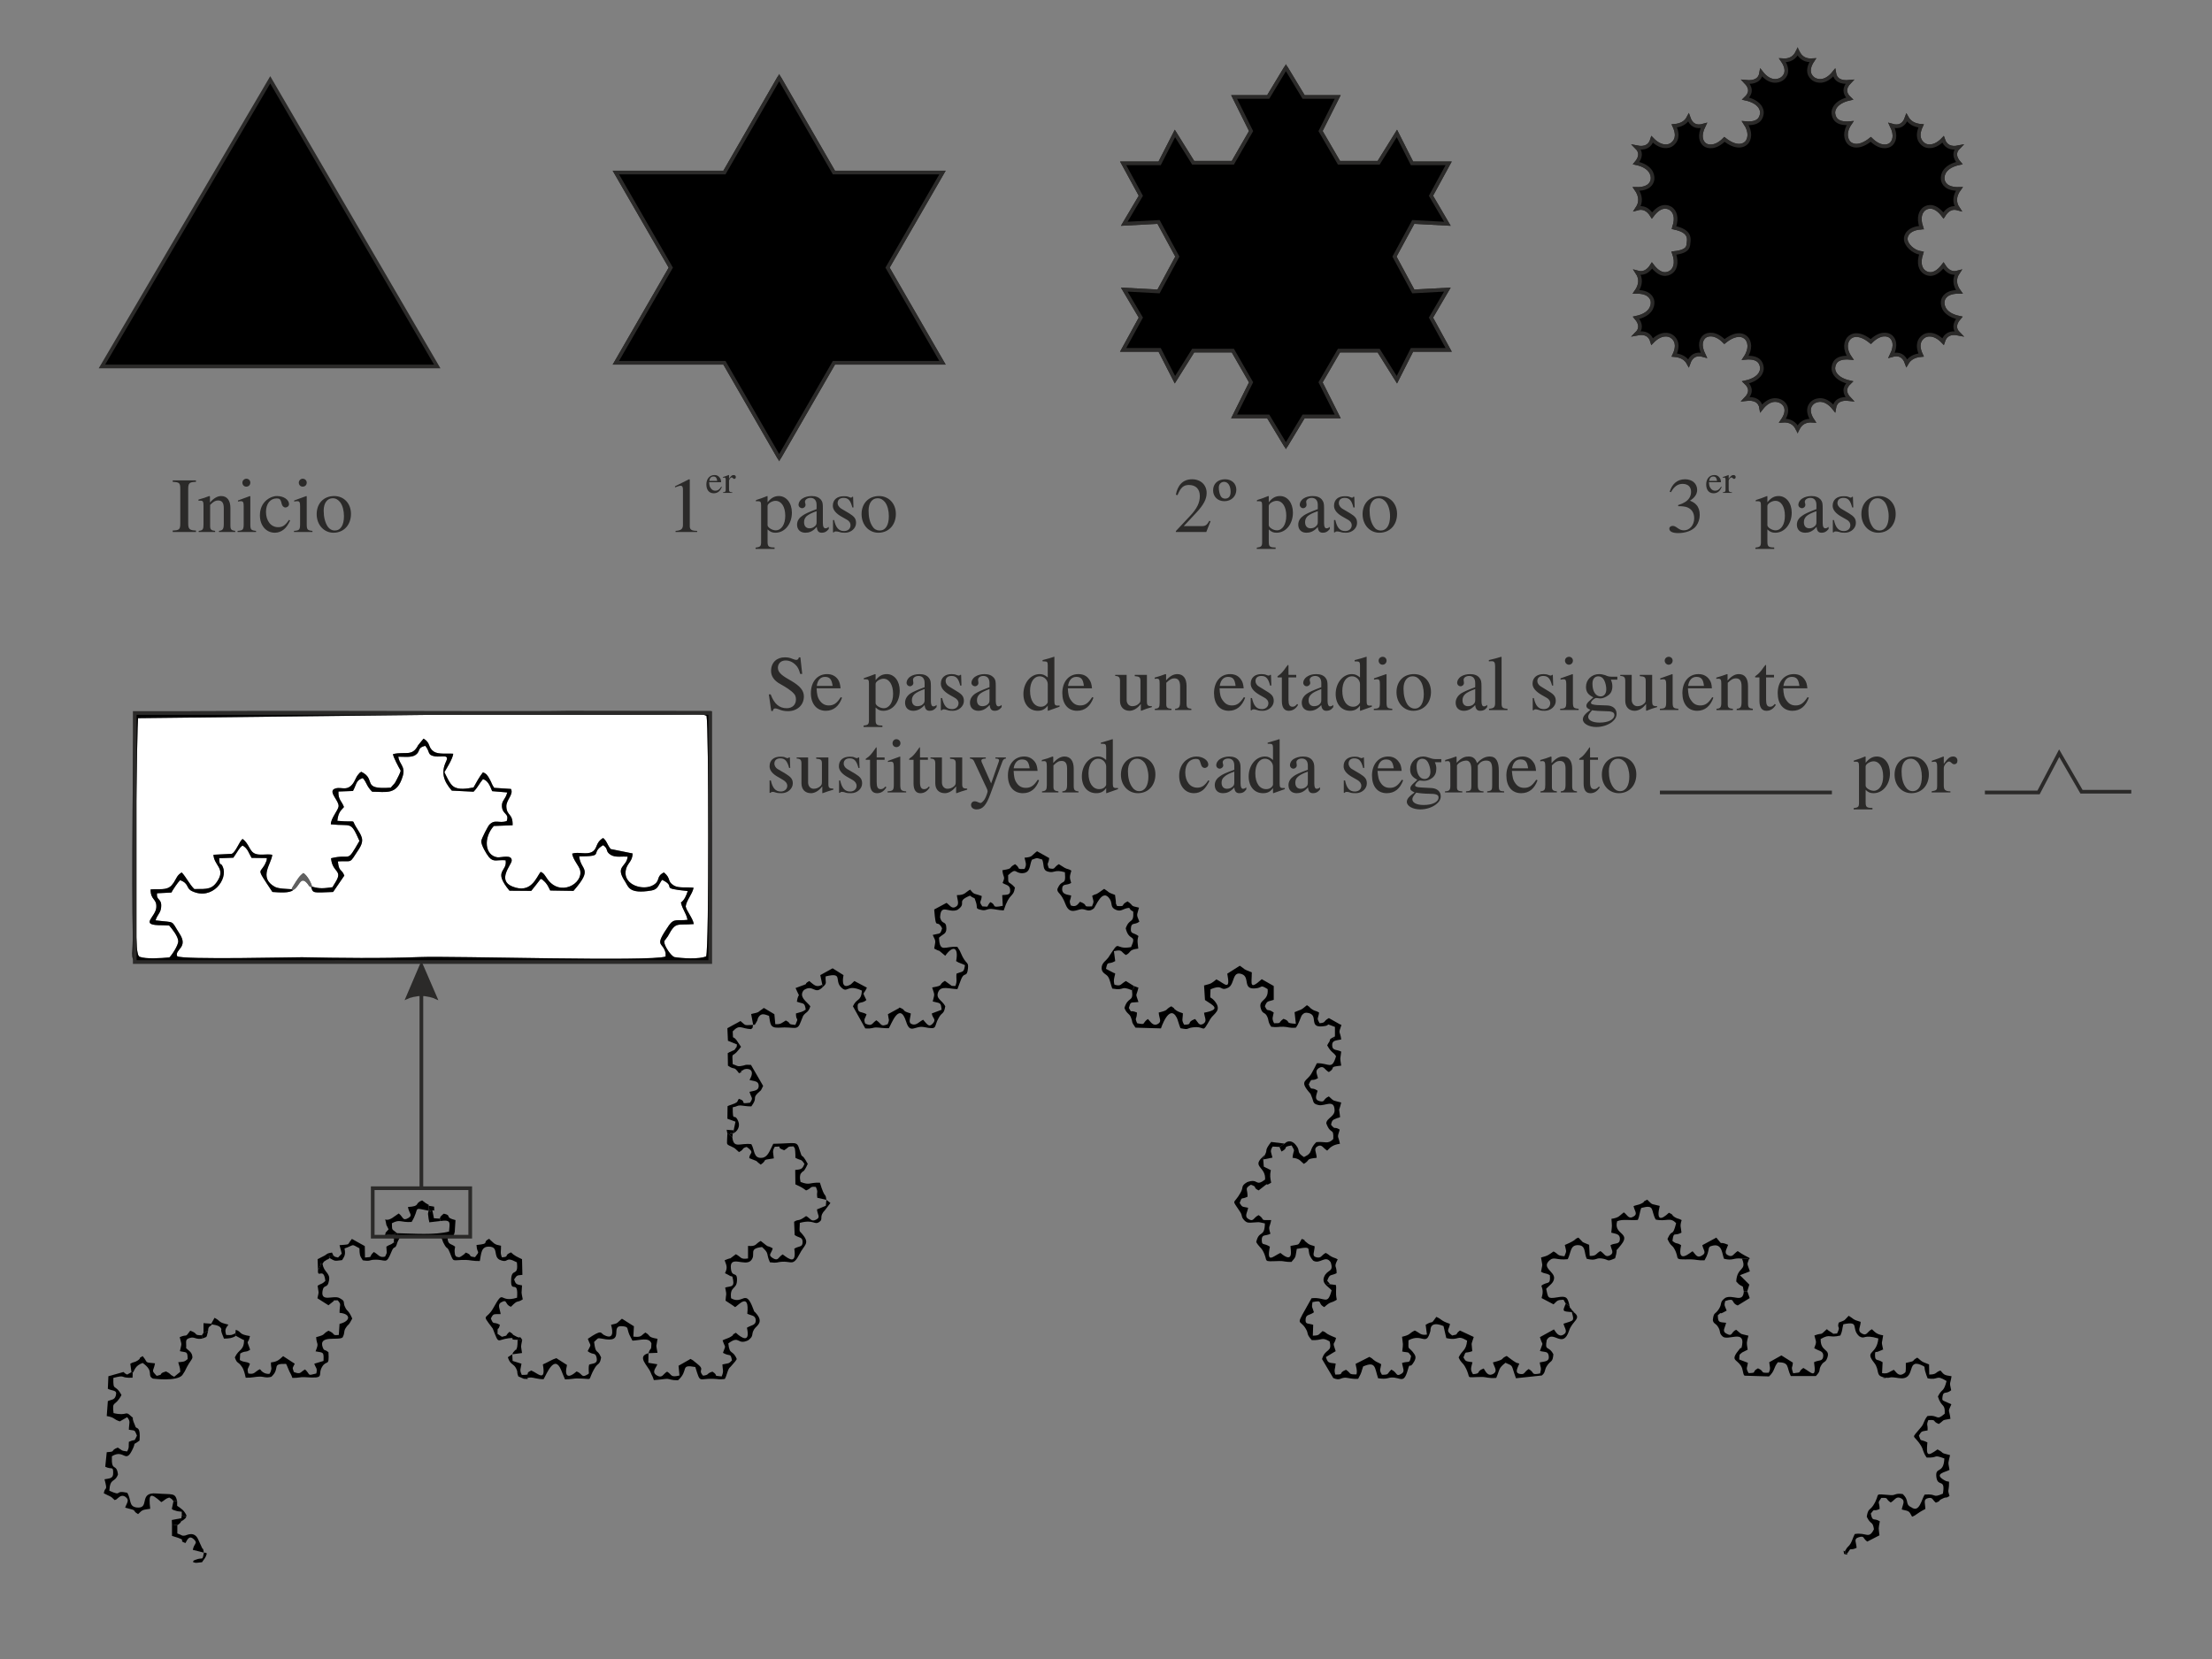 <?xml version="1.0" encoding="UTF-8"?>
<!DOCTYPE svg PUBLIC "-//W3C//DTD SVG 1.1//EN" "http://www.w3.org/Graphics/SVG/1.1/DTD/svg11.dtd">
<!-- Creator: CorelDRAW X7 -->
<svg xmlns="http://www.w3.org/2000/svg" xml:space="preserve" width="120mm" height="90mm" version="1.1" shape-rendering="geometricPrecision" text-rendering="geometricPrecision" image-rendering="optimizeQuality" fill-rule="evenodd" clip-rule="evenodd"
viewBox="0 0 12000 9000"
 xmlns:xlink="http://www.w3.org/1999/xlink">
 <rect x="0" y="0" width="12000" height="9000" fill="#808080" stroke="none"/>
 <g id="Capa_x0020_1">
  <path fill="white" d="M1582 4824c3,-8 0,-3 7,-15 26,-42 36,-58 57,-73 22,14 44,56 47,74 42,12 60,10 111,3 5,-8 8,-15 13,-22 48,-74 -14,-53 -21,-135 114,-28 81,33 154,-94 -49,-111 -41,-78 -155,-90 -1,-32 40,-76 42,-98 2,-30 -51,-72 -27,-92 34,-20 65,13 99,-24 19,-21 19,-39 36,-58 9,-11 5,-6 15,-13 86,41 -5,98 160,86 21,-26 18,-15 32,-43 8,-16 18,-34 22,-49 -11,-18 -41,-75 -42,-90 68,-16 104,16 137,-49l29 -35c40,24 22,47 55,70 25,17 72,9 106,12 -3,28 -37,81 -48,100 10,19 28,63 48,77 28,21 76,12 110,6 13,-24 33,-60 51,-82 20,7 26,18 37,38 12,21 9,24 24,46l91 6c16,30 -26,59 -25,95 2,53 36,36 34,102l-102 4c-57,63 -50,160 20,170 20,2 80,-18 77,19 -3,24 -80,105 3,139 103,42 130,-49 154,-79 17,6 23,19 34,35 69,104 199,29 180,-45 -7,-25 -37,-54 -43,-89 33,-12 78,8 109,-10 31,-19 15,-48 59,-75 21,17 22,37 41,60l119 24c-1,48 -32,51 -38,96 -10,76 97,108 151,75 40,-24 12,-46 57,-68 41,34 15,47 54,71 26,16 73,7 107,12 -9,39 -38,66 -43,101 3,23 39,64 44,96 -93,8 -97,-15 -139,63 -1,1 -2,3 -3,5 -1,2 -3,4 -4,5 -7,13 -15,14 -14,26 1,21 35,72 54,80 40,7 136,13 173,-4 16,-49 14,-1251 2,-1304 -24,-14 -67,-10 -95,-10 -494,10 -988,-3 -1482,5l-1507 17c-4,5 -26,1183 -3,1269 5,22 1,11 10,25 37,14 116,8 163,4 12,-11 49,-65 48,-89 -1,-25 -32,-65 -49,-84 -23,-2 -38,-1 -60,-2 -95,-4 -15,-44 -10,-95 4,-51 -31,-38 -31,-99 48,-4 87,7 114,-22l11 -14c17,-26 18,-41 44,-56 26,28 40,62 68,90 71,0 100,4 132,-54 32,-60 -25,-76 -28,-132l99 -5c22,-9 41,-67 59,-81 33,24 37,62 61,77 27,16 67,3 100,9 -3,48 -77,123 14,174 21,11 64,11 91,13z"/>
  <path fill="white" d="M1688 4812c-16,-6 1,6 -13,-8 -1,-1 -5,-8 -7,-10 -39,-47 -43,18 -77,34 -19,19 -79,13 -113,11 -98,-148 -64,-89 -34,-165 4,-9 2,-7 4,-19l-83 -1c-16,-26 -20,-51 -49,-67 -19,13 -22,26 -50,66l-77 3c3,52 7,16 20,47 29,66 -56,183 -166,132 -36,-16 -15,-42 -66,-60 -12,11 -42,56 -47,67l-78 4c-5,42 28,25 22,78 -3,30 -21,38 -30,69 112,14 80,-5 130,72 50,76 -27,85 -13,122 17,21 658,5 677,6 200,4 438,7 639,-1 179,-7 1261,26 1334,-3l0 -19c-16,-65 -66,-28 18,-150 28,-40 45,-23 101,-30 -9,-41 -27,-54 -36,-94 19,-13 29,-37 37,-62 -165,-17 -52,-19 -139,-61 -19,24 -20,52 -58,58 -124,21 -125,-22 -143,-49 -57,-85 9,-77 14,-135 -30,-2 -66,6 -91,-9 -33,-20 -10,-31 -42,-53 -75,45 14,60 -130,61 9,80 79,61 -31,187l-126 -2c-12,-23 -16,-36 -37,-54 -12,-9 4,-2 -15,-9 -15,20 -35,45 -51,65l-118 -1c-93,-112 -10,-101 -21,-165 -48,-4 -65,13 -91,-18 -13,-16 -42,-64 -41,-86 1,-15 38,-83 42,-87 32,-35 54,-7 96,-22 15,-43 -23,-34 -26,-79 -2,-33 18,-35 29,-76l-82 -7c-13,-34 -26,-59 -50,-65 -20,23 -25,41 -51,68l-118 -6c-46,-53 -59,-99 -31,-158 20,-42 -24,-22 -61,-28 -43,-7 -24,-24 -52,-57 -45,10 -24,29 -52,49 -22,16 -64,10 -94,10 4,41 40,52 24,105 -31,106 -90,85 -166,85 -33,-33 -28,-49 -51,-74 -37,12 -32,30 -53,70l-79 3c-2,45 18,51 30,84 -22,24 -31,33 -36,75 112,10 75,-11 99,29 31,52 53,71 17,126 -55,83 -30,60 -113,65 6,60 19,37 35,77l-61 89c-110,4 -109,8 -119,-27z"/>
  <g>
   <path fill="black" d="M1693 4810l-5 2c10,35 9,31 119,27l61 -89c-16,-40 -29,-17 -35,-77 83,-5 58,18 113,-65 36,-55 14,-74 -17,-126 -24,-40 13,-19 -99,-29 5,-42 14,-51 36,-75 -12,-33 -32,-39 -30,-84l79 -3c21,-40 16,-58 53,-70 23,25 18,41 51,74 76,0 135,21 166,-85 16,-53 -20,-64 -24,-105 30,0 72,6 94,-10 28,-20 7,-39 52,-49 28,33 9,50 52,57 37,6 81,-14 61,28 -28,59 -15,105 31,158l118 6c26,-27 31,-45 51,-68 24,6 37,31 50,65l82 7c-11,41 -31,43 -29,76 3,45 41,36 26,79 -42,15 -64,-13 -96,22 -4,4 -41,72 -42,87 -1,22 28,70 41,86 26,31 43,14 91,18 11,64 -72,53 21,165l118 1c16,-20 36,-45 51,-65 19,7 3,0 15,9 21,18 25,31 37,54l126 2c110,-126 40,-107 31,-187 144,-1 55,-16 130,-61 32,22 9,33 42,53 25,15 61,7 91,9 -5,58 -71,50 -14,135 18,27 19,70 143,49 38,-6 39,-34 58,-58 87,42 -26,44 139,61 -8,25 -18,49 -37,62 9,40 27,53 36,94 -56,7 -73,-10 -101,30 -84,122 -34,85 -18,150l0 19c-73,29 -1155,-4 -1334,3 -201,8 -439,5 -639,1 -19,-1 -660,15 -677,-6 -14,-37 63,-46 13,-122 -50,-77 -18,-58 -130,-72 9,-31 27,-39 30,-69 6,-53 -27,-36 -22,-78l78 -4c5,-11 35,-56 47,-67 51,18 30,44 66,60 110,51 195,-66 166,-132 -13,-31 -17,5 -20,-47l77 -3c28,-40 31,-53 50,-66 29,16 33,41 49,67l83 1c-2,12 0,10 -4,19 -30,76 -64,17 34,165 34,2 94,8 113,-11l-9 -4c-27,-2 -70,-2 -91,-13 -91,-51 -17,-126 -14,-174 -33,-6 -73,7 -100,-9 -24,-15 -28,-53 -61,-77 -18,14 -37,72 -59,81l-99 5c3,56 60,72 28,132 -32,58 -61,54 -132,54 -28,-28 -42,-62 -68,-90 -26,15 -27,30 -44,56l-11 14c-27,29 -66,18 -114,22 0,61 35,48 31,99 -5,51 -85,91 10,95 22,1 37,0 60,2 17,19 48,59 49,84 1,24 -36,78 -48,89 -47,4 -126,10 -163,-4 -9,-14 -5,-3 -10,-25 -23,-86 -1,-1264 3,-1269l1507 -17c494,-8 988,5 1482,-5 28,0 71,-4 95,10 12,53 14,1255 -2,1304 -37,17 -133,11 -173,4 -19,-8 -53,-59 -54,-80 -1,-12 7,-13 14,-26 1,-1 3,-3 4,-5 1,-2 2,-4 3,-5 42,-78 46,-55 139,-63 -5,-32 -41,-73 -44,-96 5,-35 34,-62 43,-101 -34,-5 -81,4 -107,-12 -39,-24 -13,-37 -54,-71 -45,22 -17,44 -57,68 -54,33 -161,1 -151,-75 6,-45 37,-48 38,-96l-119 -24c-19,-23 -20,-43 -41,-60 -44,27 -28,56 -59,75 -31,18 -76,-2 -109,10 6,35 36,64 43,89 19,74 -111,149 -180,45 -11,-16 -17,-29 -34,-35 -24,30 -51,121 -154,79 -83,-34 -6,-115 -3,-139 3,-37 -57,-17 -77,-19 -70,-10 -77,-107 -20,-170l102 -4c2,-66 -32,-49 -34,-102 -1,-36 41,-65 25,-95l-91 -6c-15,-22 -12,-25 -24,-46 -11,-20 -17,-31 -37,-38 -18,22 -38,58 -51,82 -34,6 -82,15 -110,-6 -20,-14 -38,-58 -48,-77 11,-19 45,-72 48,-100 -34,-3 -81,5 -106,-12 -33,-23 -15,-46 -55,-70l-29 35c-33,65 -69,33 -137,49 1,15 31,72 42,90 -4,15 -14,33 -22,49 -14,28 -11,17 -32,43 -165,12 -74,-45 -160,-86 -10,7 -6,2 -15,13 -17,19 -17,37 -36,58 -34,37 -65,4 -99,24 -24,20 29,62 27,92 -2,22 -43,66 -42,98 114,12 106,-21 155,90 -73,127 -40,66 -154,94 7,82 69,61 21,135 -5,7 -8,14 -13,22 -51,7 -69,9 -111,-3zm394 1901c23,-22 -2,-12 30,-12 1,0 3,1 5,1 44,-6 3,18 26,-15 -25,-19 -20,-12 -22,-49 46,-24 45,-3 107,-7 48,-79 0,-79 92,-61l0 -27 2 -4c-19,-10 -19,-11 -37,-25 -45,17 -5,31 -77,36 6,35 28,44 3,59 -33,20 -28,-6 -53,-24l-36 25c-46,27 -40,-19 -31,37l12 24 -16 18 -5 24zm228 -1492c0,-2 0,-4 0,-6l68 4 1470 2c14,-56 6,-1296 4,-1361l-780 -1c-308,7 -2326,-9 -2346,11 -12,13 -16,1009 -11,1185 7,222 -83,160 376,165 297,3 724,-13 1008,-1 64,3 117,-2 183,0 0,1 0,1 1,2l27 0z"/>
  </g>
  <path fill="black" d="M8538 7119l-11 -1c14,51 12,44 -45,63 5,24 26,44 0,59 -27,17 -42,-15 -52,-28l-76 42c16,55 20,16 0,75 30,8 44,0 48,28 4,30 -21,28 -49,34 4,33 11,25 2,60 -53,10 -26,-4 -62,-24 -27,17 -20,30 -44,27 -35,-4 -17,-31 -7,-56 -14,-9 0,11 -68,-42 -40,17 -1,16 -75,35 7,26 28,46 2,62 -30,17 -42,-14 -52,-29 -46,17 -9,27 -58,31 -17,-26 -10,-34 -3,-65 -37,-6 -36,-3 -49,-26 16,-41 5,-18 48,-34 -3,-52 -9,-24 8,-77l-75 -35c-31,23 -2,19 -42,27 -38,-28 -17,-29 -12,-63 -53,-18 -40,-23 -74,-38 -34,48 -12,15 -58,43l7 53c-35,6 -39,-10 -66,-22 -35,17 -19,22 -69,34 5,48 7,30 1,80 37,8 29,-3 48,24 -9,46 -8,25 -49,38 4,28 18,47 -4,59 -31,18 -18,-5 -54,-23 -26,24 -10,28 -51,28 -17,-28 -8,-27 -4,-57 -16,-10 -19,-9 -32,-17 -21,-14 -7,-9 -32,-23l-75 38c3,22 10,31 5,57 -46,1 -27,-5 -57,-25 -47,19 -4,26 -58,26 -8,-27 -1,-28 2,-60 -40,-5 -42,-2 -53,-35l46 -28c2,-1 5,-2 7,-4 -20,-58 -8,-28 2,-72 -72,-29 -42,-25 -73,-37 -23,19 -16,24 -53,25l2 -59c-30,-10 -44,0 -41,-32 3,-26 21,-18 45,-36 -10,-34 -13,-21 -8,-55 61,-13 24,6 64,27 39,-35 33,-18 68,-40 -9,-42 0,-59 -5,-80l-31 -4 -17 -1 1 -18c15,-40 16,-24 51,-41 1,-45 -18,-28 6,-75 -15,-9 -19,-7 -34,-15 -20,-11 -8,-8 -31,-20 -25,13 -23,30 -50,24 -28,-7 -11,-26 -10,-60 -12,-5 -24,-6 -34,-13l-15 -12c-18,-14 9,-4 -21,-15 -23,38 -7,27 -61,38 -2,14 23,104 -55,38 -41,19 -76,61 -57,-34 -35,-22 -43,-4 -44,-35 -1,-35 21,-21 47,-35 -14,-44 -3,-33 4,-74 -70,1 -28,-1 -68,-27 -30,14 -26,38 -54,22 -26,-15 -7,-35 -3,-62 -32,-7 -31,-1 -46,-26 14,-38 7,-16 43,-34 0,-45 -18,-43 18,-65 41,15 5,12 42,31 78,-63 21,-12 68,-42 -5,-26 -8,-38 -2,-68l-38 -19 -3 -39c0,-15 6,-15 -8,-9 -51,50 23,50 18,118 -55,42 -34,-9 -97,14 -37,22 -18,26 -36,57 -39,70 -51,29 -2,105 14,22 3,25 23,46 14,14 24,13 48,11 42,-2 19,-4 63,5 -2,80 -32,34 -47,101 13,24 26,30 35,46 35,63 -9,60 89,57 27,-1 33,6 67,5 27,-31 20,-23 29,-71 105,-18 36,5 89,64 38,22 66,-34 95,9 18,56 -17,36 -35,77 -17,39 24,55 40,75 -23,86 -35,34 -109,43 -94,169 -67,104 -31,166 17,29 0,24 32,61 60,3 51,-19 97,7 16,62 -24,36 -41,96l61 103c36,15 36,0 62,-2 15,-1 40,9 73,6 23,-42 15,-34 27,-67 69,-30 62,6 81,64 49,7 52,-3 73,-4 50,-2 66,39 89,-44 12,-44 7,4 34,-43 12,-22 8,-32 -8,-52 -26,-31 -24,-7 -23,-63 77,-41 95,38 119,-51 1,-4 -6,-58 71,-26l15 65c72,17 55,-21 113,14 -6,57 -26,49 -46,91 13,30 22,28 34,49 41,72 -10,58 92,57 26,0 36,9 78,5 21,-49 11,-51 50,-82 46,20 29,8 57,84l140 -15c23,-18 11,-28 30,-55 20,-29 29,-14 33,-60 -26,-50 -48,-13 -36,-78 34,-58 87,53 121,-50 18,-55 71,-65 26,-100z"/>
  <path fill="black" d="M10011 8411c-2,18 -6,14 12,14 23,-37 8,-9 49,-28 -1,-29 -18,-48 10,-57 34,-11 22,5 48,23l66 -34c-5,-45 -6,-31 2,-76 -34,-21 -39,6 -49,-42 25,-34 9,-7 48,-25 -1,-44 -15,-26 9,-60 44,-1 18,3 51,25 22,-12 29,-37 56,-23 26,14 8,34 4,61 43,10 38,7 56,39 25,-9 23,-17 72,-42 -1,-35 -13,-53 16,-59 25,-5 21,9 41,25 34,-13 5,-8 38,-23 23,-11 12,2 36,-13 -11,-36 -5,-24 -3,-55 1,-39 3,-14 -25,-31 -61,-35 6,-43 28,-56 -9,-48 -7,-33 3,-80 -63,-16 -23,-7 -68,-31 -55,39 -62,37 -55,-38 -39,-20 -34,0 -46,-37 15,-25 12,-22 47,-28 2,-35 -8,-27 4,-56 49,-3 18,6 57,21 34,-23 9,-19 63,-28 -6,-55 -17,-30 5,-79l-18 -8c-32,-15 -33,-10 -30,-33 5,-34 18,-11 47,-35 -11,-49 -5,-30 2,-76 -42,-6 -40,-8 -60,-31 -31,10 -17,21 -61,22l-1 -55c-13,-6 -25,-9 -36,-15 -13,-8 -14,-12 -28,-22 -39,22 1,15 -62,29 0,2 0,5 0,6l0 26c-2,17 2,17 -12,26 -28,18 -40,-9 -53,-21 -26,11 -32,24 -64,18l3 -59c-27,-19 -40,-4 -41,-34 -1,-33 5,-17 17,-24l20 -8c1,-3 5,-1 7,-2 -11,-53 -7,-25 0,-78 -34,-5 -42,-15 -61,-33 -27,13 -26,39 -55,23 -26,-15 -7,-34 -6,-63 -46,-13 -36,-16 -65,-33 -28,28 -13,21 -54,37 -11,36 13,14 -9,59 -34,3 -15,2 -30,-5l-21 -14c-1,-3 -3,-3 -5,-4 -42,40 -17,15 -67,34 9,37 14,31 -1,69 2,1 4,2 6,3l12 6c14,7 32,9 31,33 -2,32 -24,20 -50,34 15,97 -16,54 -58,31 -36,25 1,23 -55,29 -14,-41 -3,-26 -2,-58l-62 -39 -66 37c3,29 9,34 -3,57 -51,2 -18,-6 -58,-24 -38,20 -1,25 -51,26 -17,-29 -7,-27 -4,-56l-47 -18c3,-30 -3,-22 16,-38l30 -15c-7,-42 -5,-40 4,-76 -49,-13 -29,-1 -66,-32 -31,12 -17,41 -55,20 -23,-13 -6,-30 0,-58 -39,-4 -44,-1 -45,-41 29,-25 3,-3 25,-13 2,-1 4,-2 6,-3l17 -9c-10,-27 -15,-26 -8,-52 59,-20 27,9 68,24l65 -40 -13 -37 -19 2c-5,65 -59,13 -101,34 -33,25 -14,28 -34,60 -21,33 -28,14 -33,60 3,20 14,17 26,34 20,28 4,35 28,56 28,23 119,-37 105,44 -6,32 -3,10 -12,21 -55,66 -21,55 4,91 15,21 10,47 21,56l133 4c34,-33 23,-47 48,-77 65,1 45,25 70,75l136 0c30,-32 13,-29 27,-55 16,-29 24,-14 35,-44 18,-51 -38,-31 -36,-102 55,-31 42,-3 107,-19 12,-27 9,-36 16,-61 93,-19 39,22 86,65 34,20 19,-13 104,12 -9,93 -78,63 -22,133 30,39 6,68 49,77 49,12 -43,-2 15,3 30,3 8,-8 68,2 98,15 39,-105 120,-72 30,13 16,8 24,35 6,19 6,21 13,38 61,13 42,-23 103,15 -17,65 -24,37 -47,84 19,62 40,35 37,93 -49,43 -31,4 -94,13 -21,26 -17,40 -34,60 -59,72 -43,32 0,102 13,22 9,34 30,63 68,3 30,-19 96,5 -4,89 -52,40 -43,103 8,54 50,3 35,88 -60,26 -29,-1 -99,5 -17,26 -28,101 -72,69 -37,-17 -8,-35 -47,-72 -42,-6 -39,8 -64,6 -103,-7 -51,-14 -96,56 -18,27 -28,15 -35,61 22,47 32,21 39,68 -28,57 -41,15 -104,26 -7,12 -16,41 -23,52 -10,17 -16,14 -28,37z"/>
  <path fill="black" d="M4461 5342l3 12c26,-22 12,-25 15,-57 96,-24 47,22 83,58 38,39 29,-20 114,19 -5,61 -28,39 -49,85l67 120c39,3 38,-5 60,-5 14,0 42,5 68,4 12,-18 58,-150 94,-35 22,70 47,19 97,29 79,16 50,-1 80,-51 18,-33 27,-15 35,-62 -16,-33 -54,-40 -38,-78 15,-35 59,-16 104,-15 3,-7 21,-58 24,-62 15,-29 28,-2 33,-49 5,-42 -11,-18 -39,-86 -9,-21 -8,-14 -18,-32 -66,-7 -96,37 -100,-50 22,-21 40,-19 40,-50 -1,-47 -23,-16 -34,-60 3,-79 46,-21 94,-41 56,-38 -12,-44 68,-77 32,24 20,0 32,34 12,33 -7,35 28,43 26,7 30,-6 56,-5 19,1 37,7 67,8 33,-102 52,-66 61,-124 -37,-42 -37,-9 -37,-67 47,-45 34,-9 79,-11 44,-3 36,-43 50,-73 34,-12 22,-10 56,-1 12,29 -1,58 33,66 33,9 33,-14 90,3 7,82 -16,29 -41,92 0,24 20,16 45,83 23,59 63,25 89,25 22,1 36,18 63,-3 11,-8 47,-115 88,-51 16,26 -1,45 36,59 28,10 34,-9 69,-12 9,13 2,8 22,21 3,69 -20,31 -41,90 17,75 62,28 29,102 -97,18 -53,-52 -123,56 -1,1 -3,3 -4,5 -9,12 -27,22 -32,44 -6,35 23,40 33,54 12,16 16,47 24,66 73,13 40,-18 107,9 2,-3 7,-9 7,-7 0,1 4,-6 4,-7 1,-1 -1,-9 -1,-9l-43 -27c-33,19 -25,30 -62,20 -7,-24 -1,-37 4,-60 -2,-2 -5,-5 -6,-3l-44 -23c10,-48 9,-19 50,-42l-7 -54c49,-11 36,4 65,21 32,-16 11,-28 67,-35 -2,-26 -8,-41 1,-68 -25,-20 -44,-9 -41,-41 2,-36 20,-17 46,-37 -18,-43 -13,-32 -2,-76 -53,-11 -25,-9 -62,-34 -43,21 -5,28 -57,25 -11,-23 -4,-7 -7,-29l-4 -31c-48,-18 -23,-10 -59,-33 -60,44 -35,20 -65,38 7,32 12,27 -1,57 -61,3 -11,-5 -65,-25 -14,17 -23,30 -50,20 -11,-30 -2,-22 2,-54 -22,-5 -49,-6 -49,-34 1,-34 23,-18 49,-34 -10,-33 -8,-34 1,-67 -18,-11 -19,-6 -36,-15l-32 -20c-31,19 -16,31 -54,22 -13,-34 -2,-18 2,-55l-66 -37c-34,25 -21,31 -68,35 5,24 14,37 0,61 -49,2 -18,-2 -51,-26 -43,23 -4,22 -69,33 4,44 18,30 1,69 16,11 39,10 41,36 3,31 -16,27 -43,30l3 58c-69,14 -30,-5 -68,-20 -26,32 -1,24 -43,23 -21,-30 -6,-19 -3,-56 -43,-16 -39,-5 -63,-35 -28,16 -27,30 -72,30 3,30 17,53 -9,65 -20,10 -31,-12 -47,-23l-67 36c10,125 13,44 43,102 -11,36 -9,25 -51,36 20,40 14,32 8,74 48,26 3,-8 60,39 40,-57 74,-50 59,29 16,11 31,13 48,22 -7,42 -9,31 -46,46 -3,31 5,38 -6,67 -32,-1 -14,1 -31,-9l-26 -19c-40,24 -1,24 -69,36 14,46 14,30 3,76 42,11 44,3 48,45l-53 20c3,27 28,31 4,56 -19,19 -26,7 -51,-22 -22,11 -35,31 -58,25 -26,-7 -11,-31 -9,-59 -57,-17 -19,-15 -60,-32 -2,1 -5,1 -6,4 0,2 -4,3 -5,3l-53 29c4,34 10,26 -1,54 -41,17 -31,-1 -62,-21 -26,18 -22,35 -60,18 -11,-26 0,-26 7,-51 -29,-16 -45,-4 -48,-35 -4,-40 22,-18 47,-42 -24,-51 -17,-22 3,-67l-68 -36 -19 18c-46,27 -47,-12 -40,-50l-59 -37 -67 37 11 52z"/>
  <path fill="black" d="M6151 5349c0,0 2,8 1,9 0,1 -4,8 -4,7 0,-2 -5,4 -7,7 9,69 -21,30 -41,96 13,34 27,29 35,51 13,33 -1,19 25,56l138 4c0,0 45,-137 86,-58 5,9 13,42 20,57 48,10 31,1 63,-4 79,-12 48,43 99,-46 18,-30 67,-46 22,-99 -27,-31 -23,4 -21,-62 73,-31 48,15 98,-10 34,-20 19,-93 73,-72 44,17 2,83 71,77 44,-3 23,-24 68,4 6,69 -53,53 -37,106 10,31 22,17 34,42 11,22 2,26 22,56 33,5 39,-1 67,0 28,1 28,8 67,5 16,-20 26,-58 33,-68 10,-12 18,-15 33,-12 60,11 1,80 78,73 58,-5 0,-22 68,3l0 51c-17,22 7,9 -25,14 -10,31 -3,6 -17,35 23,42 33,35 48,59 -23,78 -37,36 -104,38 -8,16 -18,36 -29,55 -25,44 -67,38 -15,100 13,15 7,5 16,27 12,28 4,38 38,45 33,7 84,-34 86,27 2,35 -44,44 -45,72 24,66 41,20 38,85 -30,31 -43,12 -92,17 -45,44 -12,55 -67,81 -45,-29 -16,-30 -43,-64 -18,-24 -43,-29 -62,-9l-28 18 11 25c43,-22 0,-24 55,-33 23,39 9,18 5,67 38,4 41,16 61,33 39,-22 5,-26 70,-33 -1,-31 -19,-49 4,-62 24,-14 30,9 53,23 19,-21 34,-32 69,-37 -8,-46 -18,-26 -1,-77 -32,-20 -22,5 -47,-26 5,-30 13,-27 35,-37 2,0 6,-1 7,-2 2,-1 5,-1 7,-3 -7,-64 -8,-19 6,-79 -47,-13 -36,-4 -67,-33 -34,15 -19,33 -49,26 -32,-8 -19,-31 -12,-57 -35,-24 -32,5 -48,-34 18,-42 13,-12 50,-34 -5,-23 -18,-41 5,-55 27,-16 30,9 54,22 43,-26 -8,-27 67,-35 -8,-50 -5,-30 0,-76 -23,-13 -48,-3 -49,-34 -1,-28 21,-26 49,-32 -6,-49 -18,-26 1,-78 -1,-1 -5,-5 -6,-3l-62 -35c-35,20 -13,24 -50,28 -18,-31 -8,-21 -3,-58 -18,-11 -18,-6 -34,-15 -23,-14 -9,-11 -32,-25 -40,33 -22,18 -67,38l7 63c-67,-4 -21,-11 -67,-27 -33,23 -6,24 -51,24 -14,-26 -7,-32 -2,-58 -36,-26 -31,2 -48,-34 12,-32 16,-24 48,-35l0 -75 -65 -37c-70,63 -54,24 -54,-37 -56,-22 -30,-13 -65,-36l-68 43c19,99 -15,53 -59,31 -28,22 -24,22 -67,33l5 79c43,29 93,50 -5,69 3,28 19,47 -6,61 -23,12 -27,-12 -43,-27 -52,19 -7,30 -59,31 -16,-27 -7,-29 -7,-62 -13,-5 -25,-8 -35,-15 -23,-15 0,-6 -28,-23 -37,20 -10,20 -68,34 2,32 19,49 -5,62 -27,15 -40,-15 -54,-27 -34,24 -7,33 -58,23 -15,-34 -2,-16 -1,-58 -43,-18 -25,8 -44,-25 11,-37 7,-27 52,-32 -17,-55 -13,-23 0,-78l-25 -9z"/>
  <path fill="black" d="M3518 7341c-67,18 -2,68 12,105 8,21 10,17 17,41 25,-1 62,-7 72,-7 16,1 20,8 59,8 62,-54 7,-88 94,-72 29,93 17,61 97,64 29,1 29,5 63,1 12,-21 12,-40 24,-59 1,0 17,-18 20,-22 12,-13 14,-16 21,-27 -22,-54 -39,-18 -46,-85 64,-48 47,12 108,-17 34,-26 13,-29 33,-61 11,-17 50,-34 15,-79 -19,-25 -11,-4 -21,-31 -42,-114 -55,-19 -120,-57 -8,-67 30,-46 32,-95 3,-56 -28,-13 -33,-67 -8,-75 77,-8 109,-43 31,-34 -19,-64 60,-73 42,38 20,34 43,83 42,5 37,-1 62,-3 53,-5 63,27 98,-41 25,-50 56,-57 21,-102 -25,-33 -21,-7 -19,-68 78,-21 78,15 107,-6 22,-16 -6,-27 31,-65l28 -37 -22 -17 -3 32 -48 20c3,31 21,42 -4,55 -28,15 -31,-7 -55,-19 -47,34 -37,13 -65,31l3 72c24,17 43,9 43,38 0,30 -20,20 -45,36 12,84 -24,61 -63,31 -25,15 -23,39 -54,20 -29,-18 -6,-26 0,-53 -39,-22 -9,6 -65,-40 -30,15 -21,31 -69,27l0 68c-43,6 -34,-6 -66,-23 -56,41 -5,9 -61,33 11,30 17,39 2,70l12 6c1,1 9,5 11,6 18,12 15,-6 21,24 8,43 -17,33 -43,42 10,46 4,32 2,71 17,12 29,18 52,35 14,-6 79,-87 66,36 22,11 44,7 46,35 1,29 -26,26 -48,41 19,83 -26,59 -60,27 -30,16 -2,6 -28,22 -10,6 -8,4 -17,8 -3,1 -11,4 -13,5l-14 6c15,47 19,20 2,68 40,23 40,-3 49,41 -19,20 -17,14 -52,22 1,32 9,34 -4,65 -55,-5 -12,-2 -50,-26 -36,11 -14,17 -51,22 -33,-37 18,-27 -37,-69 -19,-14 -9,-10 -31,-22 -2,1 -4,1 -5,3l-60 34 5 53c-51,12 -39,-4 -67,-21 -22,12 -25,38 -55,21 -32,-19 -5,-40 2,-61l-49 -8 1 -52z"/>
  <path fill="black" d="M8494 7072l21 13c-11,-47 -16,-56 -67,-47 -54,9 -49,2 -60,-46 16,-19 43,-32 43,-60 0,-35 -71,-56 -23,-96 23,-20 37,2 97,-5 18,-36 13,-73 50,-76 51,-3 37,41 53,74 54,13 44,-6 80,-2 45,6 24,21 74,-1 22,-77 -13,-14 34,-75 52,-66 -44,-52 -23,-126 32,-13 69,-3 112,-7 11,-24 10,-45 19,-65 75,-20 50,11 78,63 57,13 79,-16 111,20 -22,83 -19,23 -47,85 17,39 24,32 35,50 38,63 -13,62 92,61 27,0 38,7 74,5 37,-63 7,-72 47,-80 51,-10 48,50 59,72 51,12 49,-7 97,-1 3,0 17,-1 19,0 29,2 0,-3 19,3 13,-9 -2,-3 -61,-44 -24,15 -27,37 -54,22 -23,-12 -5,-33 2,-56 -61,-26 -19,14 -64,-39l-76 41c5,26 24,40 0,55 -30,19 -36,-6 -53,-22 -7,2 -87,78 -62,-33 -27,-17 -23,-3 -47,-23 7,-55 10,-23 49,-45 -3,-32 -10,-34 1,-68 -18,-10 -21,-6 -36,-15 -25,-16 -3,-11 -33,-25 -42,40 -70,45 -50,-37 -52,-14 -35,-2 -68,-34 -32,15 -6,8 -31,21 -13,7 -28,8 -43,14 5,26 24,42 1,56 -29,18 -34,-9 -54,-22 -24,18 -25,29 -67,35 3,44 4,30 -1,75 22,7 47,5 47,34 -1,33 -27,20 -51,34 4,23 21,41 -1,54 -28,16 -31,-8 -54,-22 -25,13 -20,28 -58,26l-3 -60c-51,-22 -22,-4 -58,-39 -29,10 1,8 -74,40 7,34 12,29 -2,61 -43,-4 -29,-10 -59,-26 -25,17 -28,23 -68,33 8,52 10,25 0,77 23,14 25,5 48,19 5,57 -14,31 -46,57 9,24 9,39 1,67l65 34c21,-20 19,-24 54,-25l12 21z"/>
  <path fill="black" d="M2467 6683l4 -64c-64,-16 -15,-24 -63,-35 -7,6 -7,4 -14,12 -13,15 0,-2 -8,15l3 13c62,-9 50,11 47,57 -77,20 -191,11 -282,9 8,19 -9,12 17,19l220 2c13,19 6,13 14,30 25,49 17,10 36,56 22,55 10,37 85,38 21,0 41,7 77,6 8,-39 6,-80 51,-78 53,2 20,52 56,71 55,23 24,-23 94,14 10,82 -29,27 -31,94 -4,81 40,-8 32,98 -103,32 -66,-56 -130,58 -36,64 -65,26 -8,101 9,13 3,2 8,13 33,85 20,56 84,48 48,-6 -8,10 49,8l25 0c-20,-28 -3,-3 -31,-17 -35,-17 -7,-8 -38,-26 -29,25 -1,17 -41,27l-24 -16c0,-49 3,-9 13,-49 -38,-21 -33,5 -49,-34 14,-29 15,-23 53,-24 -3,-27 -20,-51 3,-64 36,-20 18,13 53,24 42,-43 28,-17 64,-40 -10,-51 -6,-23 -4,-76 -32,-5 -34,-7 -43,-32 16,-22 11,-22 45,-25l-2 -85c-25,-12 -42,-19 -60,-37 -43,18 -4,23 -49,27 -11,-26 -4,-33 -5,-63 -20,-5 -23,-3 -38,-13l-22 -20c-1,-1 -3,-3 -4,-5 -43,21 10,26 -69,34 3,53 23,26 -8,66 -45,-5 -8,-9 -50,-25l-10 10c-27,20 -25,16 -42,12 -6,-9 -6,-3 -8,-21 -2,-14 0,-18 2,-33 -23,-18 -39,-9 -41,-47 43,-5 36,-32 39,-33z"/>
  <path fill="black" d="M1725 6890c-3,50 31,-20 40,59 -22,21 -19,11 -42,26 5,42 9,25 -1,68l60 38 21 -17c22,-14 -12,-8 29,-10 22,25 10,20 10,68 62,5 62,45 0,60l-4 60c-42,4 -13,-5 -56,-23 -37,20 -10,20 -67,35 3,46 17,26 -3,77 43,8 45,1 43,52l-50 15c8,25 18,22 11,53 -53,14 -29,8 -61,-22 -29,16 -22,29 -61,14 -9,-29 -8,-17 5,-45l-63 -41c-20,17 -28,30 -66,34 -1,35 7,25 -2,51l-6 11c-30,3 -47,-19 -47,-20 -1,-3 -4,-3 -6,-5 -29,15 -28,30 -62,23 -8,-30 -1,-22 9,-53 -22,-15 -28,-4 -55,-20l2 -35c27,-17 31,-4 54,-21 -23,-65 -12,-21 -1,-74 -66,-10 -41,-22 -77,-34l-2 19 3 14 39 21c1,-2 4,2 5,3 -1,58 -29,46 -50,93 13,37 16,19 37,49 13,17 17,41 22,61 36,1 53,-6 76,-6 24,0 33,9 63,1 52,-47 -4,-72 80,-70 7,13 11,26 18,41 7,14 11,19 16,35 32,1 46,-6 67,-4 119,9 66,-10 95,-57 24,-39 39,4 34,-78 -22,-19 -22,-4 -31,-26 -26,-71 87,-35 108,-55 15,-30 2,-31 20,-56 10,-16 10,-3 32,-46 -20,-46 -27,-38 -37,-58 -18,-34 5,-33 -32,-53 -32,-18 -104,26 -92,-40 7,-39 27,-7 35,-56 8,-41 -29,-43 -35,-90 -24,-7 -1,-7 -12,10 -1,2 -3,5 -4,7 -1,2 -3,10 -4,8 -1,-1 -3,7 -5,9z"/>
  <path fill="black" d="M941 8144l20 0c-11,-48 -24,-35 -112,-42 -101,-9 -32,85 -108,76 -44,-6 -27,-42 -51,-80 -74,-16 -21,23 -97,-11 5,-73 29,-40 47,-88 -8,-66 -37,-9 -33,-99 70,-43 73,51 116,-46 16,-37 -11,-6 34,-39 6,-77 -14,-63 -21,-73l-12 -30c-11,-34 8,-10 -14,-30 -33,-32 -17,2 -94,-16 -9,-72 8,-31 43,-98 -35,-65 -46,-15 -44,-93 74,-19 29,2 104,-1l1 -27 -7 -3 -23 13c-15,-7 -9,-5 -20,-14l-82 23 -3 68c26,14 53,4 43,38 -7,24 -25,20 -43,29l-6 81c46,8 34,17 71,29l40 -23c20,25 10,30 9,68 35,7 29,-3 44,32 -19,39 -4,15 -44,34 -2,31 3,28 -9,52 -34,-4 -25,-5 -51,-21 -45,17 -6,22 -60,25l-8 79c36,18 43,-6 43,34 1,32 -23,29 -47,34 19,72 3,34 -4,76 34,18 36,13 59,37 15,-5 10,-6 18,-11 4,-3 20,-21 40,-7 25,18 8,32 -1,59 76,18 31,12 70,35 27,-27 25,-22 66,-29 -10,-83 0,-90 60,-36 6,-3 19,-12 19,-13 14,-8 6,-6 24,-12 16,9 14,8 23,20z"/>
  <path fill="black" d="M2779 7347l-24 16c14,46 35,31 49,70 5,12 -1,13 8,34l30 13c48,4 -5,-4 35,-7 16,-1 41,10 72,9 15,-24 58,-139 95,-50 8,19 13,33 21,51 29,0 50,-5 63,-5 103,0 51,23 99,-57 17,-29 27,-14 34,-57 -22,-51 -29,-11 -38,-84 22,-19 15,-23 42,-18 135,29 35,-77 115,-67 32,4 20,11 34,45l17 33c39,-1 90,-21 103,15 -1,45 -4,16 -16,53l49 -2c-10,-58 -7,-20 0,-76 -59,-10 -34,-17 -66,-34 -25,17 -20,27 -65,22l3 -56 -65 -41c-29,23 -16,24 -59,33 1,5 29,91 -39,55 -19,-10 -8,-33 -87,21 16,45 21,23 -1,67 30,24 42,3 49,37 6,33 -19,28 -41,36l-2 12c-2,43 8,33 -13,45 -27,15 -22,-9 -53,-20 -45,40 -68,30 -52,-35l-58 -37c-23,7 -41,20 -73,34 18,100 -28,47 -63,33 -43,19 9,23 -51,24 -14,-28 -6,-31 -2,-61l-48 -15 -2 -36z"/>
  <path fill="black" d="M4483 6509c-6,-45 -6,3 -35,-93 -61,-2 -52,16 -105,-4 -2,-10 -4,-19 -3,-30 3,-18 2,-11 10,-22 8,-10 9,4 32,-46 -39,-72 -26,-16 -44,-75 -16,-52 -14,-36 -143,-34 -21,42 -31,73 -61,76 -48,5 -39,-43 -58,-74 -60,-8 -96,27 -103,-37 -2,-2 -5,-5 -7,-7l-14 -11c-1,-3 -4,-2 -6,-3 -2,60 -7,56 11,66 1,0 12,5 17,8 13,7 5,1 15,9l20 18c31,-16 12,-20 42,-28 48,34 13,31 14,61 63,26 19,3 62,35 42,-29 -5,-23 71,-34 -3,-32 -10,-37 5,-63 57,-3 -5,-1 51,19 31,-19 13,-20 51,-21 11,20 5,0 9,28 1,6 1,25 1,34 33,18 29,3 49,33 -11,28 -17,30 -50,33 1,30 0,52 1,78 29,15 30,12 58,33 32,-12 18,-23 53,-19 15,35 2,21 8,59l49 11z"/>
  <path fill="black" d="M3980 6132c5,22 7,13 -20,13 0,18 -2,2 15,5 28,-12 41,-41 30,-67 -22,-53 -30,15 -30,-76 28,-5 22,-10 41,-10 11,0 37,6 60,5 36,-49 5,-41 33,-70 18,-19 15,-6 31,-41l-66 -114c-38,-3 -29,3 -54,6 -21,4 -22,-3 -45,-10 -3,-66 -5,-39 20,-64 12,-13 16,-19 25,-30 -8,-12 -17,-26 -25,-37 -23,-29 -17,7 -20,-47 39,-41 45,-14 100,-12 16,-16 3,1 11,-23 -54,2 -37,5 -69,-21l-71 39 3 68 49 20c-5,31 3,4 -4,16 -13,21 -8,11 -34,25 -2,0 -5,2 -6,3 -2,1 -4,2 -6,3l1 68c38,27 30,-1 60,41 42,-15 -16,2 24,-18 1,-1 3,-3 5,-3 21,-7 62,0 28,58 25,7 50,4 50,32 0,26 -25,26 -50,32 11,38 22,30 3,59 -65,9 -11,-6 -61,-21 -13,20 -1,13 -22,25l-33 12c-1,1 -4,2 -6,3l-1 68 44 16 -10 47z"/>
  <path fill="black" d="M713 7444l7 3c11,-12 11,-38 54,-53 66,47 20,67 56,85 1,0 129,17 159,-19 0,0 13,-20 13,-20 35,-74 47,-62 40,-89 -5,-18 -20,-25 -32,-37 2,-36 -9,-48 21,-56 25,-7 31,10 65,4l-1 -18c-50,-1 -14,-8 -63,-25 -30,42 -14,16 -57,35 11,48 12,26 1,76 34,9 42,-3 42,43 -18,16 -23,14 -51,17 5,21 10,26 11,52l-33 27c-32,-16 -12,-13 -44,-29 -49,14 -5,14 -51,24 -32,-34 -18,-20 -9,-68 -62,-6 -35,-1 -67,-39 -30,16 -3,6 -26,23 -20,13 -20,6 -41,18l6 46z"/>
  <path fill="black" d="M4086 5560c15,-7 -1,15 17,-14 11,-17 4,-18 14,-31 15,-20 32,-12 55,-4 8,42 3,67 55,64 86,-7 98,22 118,-34l12 -30c15,-22 28,-16 39,-52 -15,-22 -67,-51 -35,-88 52,-34 58,30 103,-17l-3 -12c-34,18 -45,0 -71,-20 -44,26 23,3 -74,38 29,67 16,14 7,74 35,14 42,1 48,43 -19,14 -25,12 -53,21 0,47 18,14 -3,62 -49,-4 -17,-7 -52,-24 -22,13 -26,22 -57,20l-5 -54 -57 -34c-40,27 -17,21 -69,33l11 59z"/>
  <path fill="black" d="M1809 6812c-45,-1 -15,-3 -21,13 33,18 24,16 68,11 15,-23 19,-33 13,-63 59,-21 33,-26 81,-1 1,32 0,39 18,65 41,7 36,-2 60,-3 68,-4 65,32 96,-44 16,-40 19,-4 32,-51l-19 1c-22,17 -20,9 -41,23 1,37 7,26 -7,54 -31,8 -35,-11 -61,-25 -33,30 1,26 -48,30l-1 -62 -70 -39c-30,36 -3,28 -67,34l12 46 -20 21c-27,-7 -7,1 -25,-10z"/>
  <path fill="black" d="M1106 8423c-7,-36 0,-9 -10,-26l-21 -46c-21,-47 -63,-22 -70,-21 -21,4 -17,-3 -43,-11l0 -45 -29 -4 0 62c2,1 5,1 6,2 90,26 19,20 67,37 10,-17 20,-47 48,-18 20,20 -2,20 -8,55 18,5 48,11 60,15z"/>
  <path fill="black" d="M9460 7007l19 -2 11 -36 -51 -51 54 -21c-16,-48 -16,-33 -5,-66 -19,-6 10,-1 -19,-3 -2,-1 -16,0 -19,0 29,69 -27,42 -31,124 16,17 13,16 36,28l5 27z"/>
  <path fill="black" d="M1146 7181l4 4c27,4 46,9 51,26 1,4 -8,0 14,51 31,-1 43,-2 65,-15l-3 -14c-22,10 -19,11 -50,9 -10,-32 0,-38 12,-56 -60,-14 -36,-16 -75,-37l-18 32z"/>
  <path fill="black" d="M6845 6281c14,-6 8,-6 8,9l50 -10c-6,-29 -16,-33 1,-60l37 2 28 -18 -73 -9c-37,47 -20,42 -31,64 -28,54 18,-19 -20,22z"/>
  <path fill="#606060" d="M1582 4824l9 4c34,-16 38,-81 77,-34 2,2 6,9 7,10 14,14 -3,2 13,8l5 -2c-3,-18 -25,-60 -47,-74 -21,15 -31,31 -57,73 -7,12 -4,7 -7,15z"/>
  <path fill="black" d="M1725 6890c2,-2 4,-10 5,-9 1,2 3,-6 4,-8 1,-2 3,-5 4,-7 11,-17 -12,-17 12,-10 12,-19 2,-7 20,-20 12,-9 2,3 18,-11 6,-16 -24,-14 21,-13l-8 -17c-29,5 -22,5 -39,16l-39 20 2 59z"/>
  <path fill="black" d="M986 8220c32,11 9,10 26,2 -13,-29 -29,-38 -51,-53l0 -25 -20 0 -9 42c12,7 1,4 26,11 10,3 16,2 28,4l0 19z"/>
  <path fill="black" d="M2325 6568c-4,23 -4,10 -1,34 1,11 1,6 2,14 1,3 1,6 2,8 0,1 0,4 1,7l60 -7 -3 -13 -32 -2 -8 -41 -9 -2c0,2 -3,8 -5,11 0,-15 5,-14 -7,-9z"/>
  <path fill="black" d="M2779 7347l53 -7c-6,-47 -8,-22 1,-72l-25 0c-1,15 1,36 -6,50 -11,22 4,-9 -12,12 -4,5 -5,3 -11,17z"/>
  <path fill="black" d="M2087 6711l42 0c16,21 6,-5 8,29l19 -1 15 -30c-26,-7 -9,0 -17,-19l-6 -5c-23,33 18,9 -26,15 -2,0 -4,-1 -5,-1 -32,0 -7,-10 -30,12z"/>
  <path fill="black" d="M1106 8423c-9,49 -4,22 -46,39 -17,7 -4,0 -14,11 17,9 22,4 50,2 16,-25 18,-20 26,-47 -7,-8 -11,-3 -16,-5z"/>
  <path fill="black" d="M1104 7230l25 -10c1,-28 9,-20 21,-35l-4 -4 -42 -3 0 52z"/>
  <path fill="black" d="M933 8270l29 4c7,-4 11,-7 15,-12 1,0 3,-2 3,-4 1,-2 2,-3 3,-5l1 -17 -52 10 1 24z"/>
  <path fill="black" d="M8527 7118l11 1c-2,-3 -5,-9 -5,-7 -1,2 -5,-4 -10,-12 -7,-10 -4,5 -8,-15l-21 -13c-17,42 -21,42 33,46z"/>
  <path fill="black" d="M3946 6149c2,1 5,0 6,3l14 11c2,2 5,5 7,7l2 -20c-17,-3 -15,13 -15,-5 27,0 25,9 20,-13l-38 -3 4 20z"/>
  <path fill="black" d="M1095 7244l1 18c31,-13 22,-1 33,-42l-25 10 -9 14z"/>
  <path fill="none" d="M2377 5219c2,-1 4,-1 6,-2l-68 -4c0,2 0,4 0,6"/>
  <path fill="black" d="M2325 6568c12,-5 7,-6 7,9 2,-3 5,-9 5,-11l9 2c9,-10 11,17 9,-22l-30 -5 0 27z"/>
  <path fill="black" d="M986 8220l-2 16 -1 17c5,-3 12,-6 21,-15 10,-11 0,3 8,-16 -17,8 6,9 -26,-2z"/>
  <path fill="black" d="M10023 8425c-18,0 -14,4 -12,-14 -9,16 -13,-19 -7,19 34,8 7,4 19,-5z"/>
  <polygon fill="black" points="7216,6967 7200,6948 7199,6966 "/>
  <path fill="black" d="M7217 5636c32,-5 8,8 25,-14l-25 14z"/>
  <polygon fill="none" stroke="#2B2A29" stroke-width="20" points="731,3868 3853,3868 3853,5219 731,5219 "/>
  <polygon fill="none" stroke="#2B2A29" stroke-width="20" points="2022,6446 2551,6446 2551,6709 2022,6709 "/>
  <g>
   <path fill="#2B2A29" fill-rule="nonzero" d="M2296 5338l0 1108 -20 0 0 -1108 20 0zm-10 -125l92 213 -6 -2 -6 -3 -6 -2 -5 -3 -6 -2 -6 -2 -5 -1 -6 -2 -6 -1 -6 -1 -5 -1 -6 -1 -6 -1 -5 0 -6 0 -6 -1 -6 1 -5 0 -6 0 -6 1 -5 1 -6 1 -6 1 -6 1 -5 2 -6 1 -6 2 -5 2 -6 3 -6 2 -6 3 -5 2 0 0 91 -213z"/>
  </g>
  <polygon fill="black" stroke="#2B2A29" stroke-width="20" points="1466,433 553,1988 2372,1988 "/>
  <polyline fill="none" stroke="#2B2A29" stroke-width="20" points="3639,1452 3341,936 3930,936 4227,421 "/>
  <polyline fill="none" stroke="#2B2A29" stroke-width="20" points="4815,1452 5113,936 4524,936 4227,421 "/>
  <polyline fill="none" stroke="#2B2A29" stroke-width="20" points="3639,1452 3341,1968 3930,1968 4227,2483 "/>
  <polyline fill="none" stroke="#2B2A29" stroke-width="20" points="4815,1452 5113,1968 4524,1968 4227,2483 "/>
  <polygon fill="black" stroke="#2B2A29" stroke-width="20" points="5113,1968 4815,1452 5113,936 4524,936 4227,421 3930,936 3341,936 3639,1452 3341,1968 3930,1968 4227,2483 4524,1968 "/>
  <polyline fill="none" stroke="#2B2A29" stroke-width="20" points="6387,1392 6285,1204 6099,1214 6189,1062 6093,886 6291,886 6374,724 6473,883 6688,883 6787,711 6695,526 6880,526 6976,367 "/>
  <polyline fill="none" stroke="#2B2A29" stroke-width="20" points="7565,1392 7667,1204 7852,1214 7763,1062 7859,886 7660,886 7578,724 7479,883 7264,883 7164,711 7257,526 7072,526 6976,367 "/>
  <polyline fill="none" stroke="#2B2A29" stroke-width="20" points="6387,1392 6285,1581 6099,1571 6189,1723 6093,1898 6291,1898 6374,2060 6473,1902 6688,1902 6787,2074 6695,2259 6880,2259 6976,2418 "/>
  <polyline fill="none" stroke="#2B2A29" stroke-width="20" points="7565,1392 7667,1581 7852,1571 7763,1723 7859,1898 7660,1898 7578,2060 7479,1902 7264,1902 7164,2074 7257,2259 7072,2259 6976,2418 "/>
  <polygon fill="black" stroke="#2B2A29" stroke-width="20" points="7667,1581 7565,1392 7667,1204 7852,1214 7763,1062 7859,886 7660,886 7578,724 7479,883 7264,883 7164,711 7257,526 7072,526 6976,367 6880,526 6695,526 6787,711 6688,883 6473,883 6374,724 6291,886 6093,886 6189,1062 6099,1214 6285,1204 6387,1392 6285,1581 6099,1571 6189,1723 6093,1898 6291,1898 6374,2060 6473,1902 6688,1902 6787,2074 6695,2259 6880,2259 6976,2418 7072,2259 7257,2259 7164,2074 7264,1902 7479,1902 7578,2060 7660,1898 7859,1898 7763,1723 7852,1571 "/>
  <path fill="none" stroke="#2B2A29" stroke-width="20" d="M9081 1235c21,-58 2,-90 -16,-103 -20,-13 -58,-23 -103,37 -21,-34 -48,-47 -80,-38 22,-33 20,-69 -6,-106 69,2 87,-31 89,-54 2,-23 -9,-69 -89,-86 27,-32 28,-61 3,-86 45,9 73,-6 84,-43 46,48 90,42 109,26 17,-14 38,-41 11,-99 37,-3 63,-18 77,-45 14,41 42,55 83,43 -28,57 -13,88 3,102 18,15 61,22 109,-27 63,50 104,36 121,17 14,-17 26,-54 -8,-105 76,7 87,-30 90,-52 3,-21 -11,-64 -88,-81 31,-29 31,-59 0,-91 50,5 79,-11 85,-50 46,59 91,47 110,35 19,-12 45,-44 5,-102 40,3 67,-13 82,-47"/>
  <path fill="none" stroke="#2B2A29" stroke-width="20" d="M10424 1235c-21,-58 -2,-90 16,-103 19,-13 58,-23 103,37 21,-34 47,-47 79,-38 -22,-33 -20,-69 7,-106 -70,2 -88,-31 -90,-54 -2,-23 9,-69 90,-86 -28,-32 -29,-61 -4,-86 -44,9 -72,-6 -84,-43 -46,48 -89,42 -108,26 -17,-14 -38,-41 -11,-99 -37,-3 -63,-18 -78,-45 -14,41 -41,55 -82,43 28,57 12,88 -4,102 -18,15 -60,22 -109,-27 -62,50 -103,36 -120,17 -14,-17 -27,-54 8,-105 -77,7 -88,-30 -91,-52 -3,-21 12,-64 88,-81 -31,-29 -31,-59 0,-91 -50,5 -78,-11 -84,-50 -47,59 -92,47 -111,35 -18,-12 -44,-44 -5,-102 -40,3 -67,-13 -82,-47"/>
  <path fill="none" stroke="#2B2A29" stroke-width="20" d="M9752 2328c-15,-33 -42,-49 -82,-46 40,-58 14,-91 -5,-102 -19,-12 -64,-24 -110,35 -6,-39 -35,-56 -85,-50 31,-32 31,-62 0,-91 77,-17 91,-60 88,-81 -3,-22 -14,-59 -90,-52 34,-51 22,-88 8,-105 -17,-20 -58,-34 -121,17 -48,-49 -91,-42 -109,-27 -16,14 -31,44 -3,101 -41,-12 -69,3 -83,43 -14,-26 -40,-41 -77,-44 27,-58 6,-86 -11,-99 -19,-16 -63,-22 -109,26 -11,-38 -39,-52 -84,-43 25,-25 24,-54 -3,-86 80,-17 91,-63 89,-87 -2,-22 -20,-55 -89,-54 26,-37 28,-72 6,-105 32,9 59,-4 80,-38 45,60 83,50 103,36 18,-12 37,-44 16,-103 84,-9 77,-39 80,-61 3,-24 2,-61 -80,-77"/>
  <path fill="none" stroke="#2B2A29" stroke-width="20" d="M10424 1373c-21,59 -2,91 16,103 19,14 58,24 103,-36 21,34 47,47 79,38 -22,33 -20,68 7,105 -70,-1 -88,32 -90,54 -2,24 9,70 90,87 -28,32 -29,61 -4,86 -44,-9 -72,5 -84,43 -46,-48 -89,-42 -108,-26 -17,13 -38,41 -11,99 -37,3 -63,18 -78,44 -14,-40 -41,-55 -82,-43 28,-57 12,-87 -4,-101 -18,-15 -60,-22 -109,27 -62,-51 -103,-37 -120,-17 -14,17 -27,54 8,105 -77,-7 -88,30 -91,52 -3,21 12,64 88,81 -31,29 -31,59 0,91 -50,-6 -78,11 -84,50 -47,-59 -92,-47 -111,-35 -18,11 -44,44 -5,102 -40,-3 -67,13 -82,46"/>
  <path fill="none" stroke="#2B2A29" stroke-width="20" d="M10424 1373c-52,-7 -82,-48 -85,-71 -4,-25 16,-64 85,-67"/>
  <path fill="black" stroke="#2B2A29" stroke-width="20" d="M10424 1373c-52,-7 -82,-48 -85,-71 -4,-25 16,-64 85,-67 -21,-58 -2,-90 16,-103 19,-13 58,-23 103,37 21,-34 47,-47 79,-38 -22,-33 -20,-69 7,-106 -70,2 -88,-31 -90,-54 -2,-23 9,-69 90,-86 -28,-32 -29,-61 -4,-86 -44,9 -72,-6 -84,-43 -46,48 -89,42 -108,26 -17,-14 -38,-41 -11,-99 -37,-3 -63,-18 -78,-45 -14,41 -41,55 -82,43 28,57 12,88 -4,102 -18,15 -60,22 -109,-27 -62,50 -103,36 -120,17 -14,-17 -27,-54 8,-105 -77,7 -88,-30 -91,-52 -3,-21 12,-64 88,-81 -31,-29 -31,-59 0,-91 -50,5 -78,-11 -84,-50 -47,59 -92,47 -111,35 -18,-12 -44,-44 -5,-102 -40,3 -67,-13 -82,-47 -15,34 -42,50 -82,47 40,58 14,90 -5,102 -19,12 -64,24 -110,-35 -6,39 -35,55 -85,50 31,32 31,62 0,91 77,17 91,60 88,81 -3,22 -14,59 -90,52 34,51 22,88 8,105 -17,19 -58,33 -121,-17 -48,49 -91,42 -109,27 -16,-14 -31,-45 -3,-102 -41,12 -69,-2 -83,-43 -14,27 -40,42 -77,45 27,58 6,85 -11,99 -19,16 -63,22 -109,-26 -11,37 -39,52 -84,43 25,25 24,54 -3,86 80,17 91,63 89,86 -2,23 -20,56 -89,54 26,37 28,73 6,106 32,-9 59,4 80,38 45,-60 83,-50 103,-37 18,13 37,45 16,103 82,16 83,53 80,77 -3,22 4,52 -80,61 21,59 2,91 -16,103 -20,14 -58,24 -103,-36 -21,34 -48,47 -80,38 22,33 20,68 -6,105 69,-1 87,32 89,54 2,24 -9,70 -89,87 27,32 28,61 3,86 45,-9 73,5 84,43 46,-48 90,-42 109,-26 17,13 38,41 11,99 37,3 63,18 77,44 14,-40 42,-55 83,-43 -28,-57 -13,-87 3,-101 18,-15 61,-22 109,27 63,-51 104,-37 121,-17 14,17 26,54 -8,105 76,-7 87,30 90,52 3,21 -11,64 -88,81 31,29 31,59 0,91 50,-6 79,11 85,50 46,-59 91,-47 110,-35 19,11 45,44 5,102 40,-3 67,13 82,46 15,-33 42,-49 82,-46 -39,-58 -13,-91 5,-102 19,-12 64,-24 111,35 6,-39 34,-56 84,-50 -31,-32 -31,-62 0,-91 -76,-17 -91,-60 -88,-81 3,-22 14,-59 91,-52 -35,-51 -22,-88 -8,-105 17,-20 58,-34 120,17 49,-49 91,-42 109,-27 16,14 32,44 4,101 41,-12 68,3 82,43 15,-26 41,-41 78,-44 -27,-58 -6,-86 11,-99 19,-16 62,-22 108,26 12,-38 40,-52 84,-43 -25,-25 -24,-54 4,-86 -81,-17 -92,-63 -90,-87 2,-22 20,-55 90,-54 -27,-37 -29,-72 -7,-105 -32,9 -58,-4 -79,-38 -45,60 -84,50 -103,36 -18,-12 -37,-44 -16,-103z"/>
  <path fill="#2B2A29" fill-rule="nonzero" d="M1063 2886l0 -8c-35,-1 -42,-8 -42,-39l0 -186c0,-32 6,-38 42,-39l0 -8 -126 0 0 8c36,2 41,5 41,39l0 186c0,33 -5,38 -41,39l0 8 126 0zm213 0l0 -6c-21,-3 -26,-7 -26,-30l0 -94c0,-41 -18,-65 -50,-65 -19,0 -39,10 -61,35l0 0 0 -33 -4 -2c-21,8 -34,13 -58,19l0 7c3,-1 8,-1 12,-1 12,0 15,7 15,27l0 103c0,25 -4,32 -26,34l0 6 89 0 0 -6c-21,-2 -27,-8 -27,-25l0 -116c19,-19 30,-24 43,-24 21,0 31,12 31,42l0 85c0,27 -5,36 -26,38l0 6 88 0zm82 -268c0,-11 -9,-21 -21,-21 -12,0 -22,10 -22,21 0,13 9,22 21,22 13,0 22,-9 22,-22zm31 268l0 -6c-28,-3 -31,-7 -31,-38l0 -149 -2 -2 -65 24 0 6c7,-2 14,-2 17,-2 11,0 14,7 14,27l0 96c0,32 -4,36 -33,38l0 6 100 0zm179 -66c-20,30 -35,40 -59,40 -39,0 -66,-34 -66,-83 0,-44 23,-73 58,-73 15,0 20,4 25,20l2 9c3,12 11,20 20,20 11,0 20,-8 20,-18 0,-24 -29,-44 -65,-44 -20,0 -40,8 -57,22 -23,19 -36,48 -36,83 0,55 34,94 81,94 18,0 34,-6 49,-18 12,-10 21,-22 34,-48l-6 -4zm96 -202c0,-11 -9,-21 -22,-21 -11,0 -21,10 -21,21 0,13 9,22 21,22 13,0 22,-9 22,-22zm31 268l0 -6c-28,-3 -31,-7 -31,-38l0 -149 -2 -2 -66 24 0 6c8,-2 14,-2 18,-2 11,0 14,7 14,27l0 96c0,32 -4,36 -33,38l0 6 100 0zm209 -98c0,-58 -39,-97 -91,-97 -57,0 -95,40 -95,98 0,59 40,101 91,101 57,0 95,-43 95,-102zm-38 12c0,49 -18,78 -50,78 -15,0 -28,-7 -38,-21 -15,-23 -22,-53 -22,-87 0,-42 20,-67 49,-67 18,0 30,9 40,21 14,18 21,47 21,76z"/>
  <g>
   <path fill="#2B2A29" fill-rule="nonzero" d="M4352 3656l-10 -90 -8 0c-2,9 -7,14 -14,14 -4,0 -11,-2 -19,-5 -16,-7 -27,-9 -44,-9 -42,0 -74,27 -74,74 0,26 14,52 52,72 27,15 56,33 71,50 8,8 12,18 12,33 0,28 -20,47 -50,47 -40,0 -68,-23 -87,-75l-10 0 13 90 9 0c0,-9 6,-14 12,-14 5,0 12,2 20,5 15,7 32,10 50,10 49,0 86,-32 86,-80 0,-32 -21,-56 -66,-83 -44,-25 -75,-43 -75,-72 0,-23 16,-40 42,-40 26,0 47,14 62,33 7,10 12,21 17,40l11 0zm209 126c-20,32 -37,45 -65,45 -19,0 -35,-8 -47,-24 -15,-20 -17,-36 -19,-69l130 0c-2,-22 -6,-36 -14,-48 -14,-19 -33,-29 -59,-29 -54,0 -88,43 -88,103 0,58 31,96 81,96 42,0 72,-25 88,-71l-7 -3zm-130 -61c4,-32 21,-49 44,-49 28,0 37,15 42,49l-86 0zm319 -63l-3 -1c-22,9 -38,14 -61,22l0 6c4,0 7,0 11,0 14,0 17,4 17,24l0 198c0,22 -5,27 -29,29l0 8 102 0 0 -8c-32,0 -37,-5 -37,-32l0 -66c15,14 25,18 42,18 51,0 89,-47 89,-109 0,-52 -29,-90 -70,-90 -24,0 -43,10 -61,33l0 -32zm0 52c0,-12 23,-28 43,-28 31,0 52,33 52,82 0,47 -21,78 -51,78 -20,0 -44,-15 -44,-28l0 -104zm331 114c-7,6 -11,8 -18,8 -8,0 -13,-9 -13,-28l0 -81c0,-26 -2,-35 -12,-47 -10,-12 -26,-19 -50,-19 -19,0 -37,5 -49,13 -14,9 -21,23 -21,34 0,11 9,19 18,19 11,0 19,-9 19,-17 0,-9 -2,-11 -2,-18 0,-12 13,-21 30,-21 19,0 33,12 33,38l0 23c-48,18 -64,26 -77,34 -16,11 -29,28 -29,50 0,28 18,44 44,44 18,0 39,-6 62,-31l0 0c2,22 11,31 27,31 14,0 25,-4 38,-20l0 -12zm-65 -26c0,12 -3,18 -15,27 -7,4 -16,6 -25,6 -16,0 -29,-10 -29,-32 0,-13 4,-23 14,-33 11,-10 28,-18 55,-28l0 60zm132 -74c-12,-7 -18,-19 -18,-29 0,-19 13,-28 32,-28 25,0 38,14 47,52l7 0 -2 -58 -5 0c-3,4 -5,4 -7,4 -3,0 -7,-1 -12,-3 -9,-4 -18,-5 -28,-5 -35,0 -58,19 -58,52 0,22 15,42 50,62l23 13c14,7 23,18 23,31 0,18 -14,32 -35,32 -30,0 -45,-19 -54,-60l-7 0 0 66 6 0c2,-4 5,-5 10,-5 4,0 9,1 19,4 10,4 22,4 31,4 32,0 59,-25 59,-53 0,-24 -10,-36 -37,-52l-44 -27zm286 100c-7,6 -12,8 -18,8 -8,0 -14,-9 -14,-28l0 -81c0,-26 -1,-35 -11,-47 -11,-12 -27,-19 -50,-19 -19,0 -37,5 -49,13 -15,9 -22,23 -22,34 0,11 10,19 19,19 11,0 19,-9 19,-17 0,-9 -2,-11 -2,-18 0,-12 12,-21 29,-21 19,0 33,12 33,38l0 23c-48,18 -63,26 -76,34 -17,11 -30,28 -30,50 0,28 19,44 45,44 18,0 39,-6 61,-31l1 0c2,22 11,31 27,31 14,0 25,-4 38,-20l0 -12zm-66 -26c0,12 -2,18 -15,27 -7,4 -16,6 -24,6 -17,0 -29,-10 -29,-32 0,-13 4,-23 14,-33 11,-10 28,-18 54,-28l0 60zm380 36l0 -7c-7,1 -7,1 -9,1 -16,0 -19,-5 -19,-25l0 -240 -2 0c-20,7 -35,11 -62,18l0 7c3,0 6,0 9,0 16,0 19,4 19,21l0 66c-16,-13 -27,-18 -44,-18 -49,0 -88,48 -88,108 0,54 31,91 78,91 24,0 40,-9 54,-28l0 27 2 1 62 -22zm-64 -25c0,2 -2,7 -6,11 -8,9 -18,14 -31,14 -36,0 -59,-34 -59,-86 0,-48 21,-79 53,-79 23,0 43,20 43,42l0 98zm241 -27c-21,32 -37,45 -65,45 -20,0 -35,-8 -47,-24 -16,-20 -18,-36 -20,-69l131 0c-2,-22 -6,-36 -15,-48 -13,-19 -32,-29 -59,-29 -53,0 -87,43 -87,103 0,58 30,96 80,96 43,0 72,-25 89,-71l-7 -3zm-131 -61c5,-32 21,-49 45,-49 28,0 37,15 41,49l-86 0zm455 110l-2 0c-20,0 -25,-5 -25,-25l0 -145 -66 0 0 7c25,2 31,5 31,28l0 98c0,15 -3,18 -10,24 -10,10 -23,13 -35,13 -17,0 -30,-14 -30,-33l0 -137 -62 0 0 6c20,1 26,7 26,28l0 107c0,32 19,54 52,54 15,0 39,-8 60,-36l1 0 0 34 2 2c21,-9 37,-14 58,-20l0 -5zm214 21l0 -7c-21,-2 -26,-6 -26,-29l0 -94c0,-42 -18,-65 -50,-65 -19,0 -39,9 -61,34l0 0 0 -33 -4 -1c-20,8 -34,12 -58,19l0 7c3,-1 8,-1 13,-1 12,0 14,6 14,27l0 103c0,25 -4,32 -26,33l0 7 90 0 0 -7c-22,-1 -28,-7 -28,-24l0 -117c20,-19 30,-24 44,-24 20,0 31,13 31,43l0 84c0,28 -6,37 -27,38l0 7 88 0zm285 -70c-21,32 -37,45 -65,45 -20,0 -35,-8 -47,-24 -16,-20 -18,-36 -20,-69l131 0c-2,-22 -6,-36 -15,-48 -13,-19 -32,-29 -59,-29 -53,0 -87,43 -87,103 0,58 30,96 80,96 42,0 72,-25 89,-71l-7 -3zm-131 -61c5,-32 21,-49 45,-49 28,0 37,15 41,49l-86 0zm212 3c-12,-7 -18,-19 -18,-29 0,-19 13,-28 32,-28 25,0 38,14 47,52l7 0 -2 -58 -5 0c-3,4 -5,4 -7,4 -3,0 -7,-1 -12,-3 -8,-4 -18,-5 -28,-5 -35,0 -58,19 -58,52 0,22 15,42 50,62l23 13c14,7 23,18 23,31 0,18 -14,32 -35,32 -30,0 -45,-19 -54,-60l-7 0 0 66 6 0c2,-4 5,-5 10,-5 4,0 9,1 19,4 10,4 22,4 31,4 32,0 59,-25 59,-53 0,-24 -10,-36 -37,-52l-44 -27zm208 95c-9,11 -16,15 -25,15 -16,0 -22,-11 -22,-38l0 -121 42 0 0 -14 -42 0 0 -49c0,-4 -1,-5 -3,-5 -3,4 -6,8 -9,11 -16,24 -30,39 -41,46 -5,3 -7,5 -7,8 0,1 0,2 2,3l22 0 0 127c0,36 13,54 37,54 21,0 38,-10 51,-32l-5 -5zm196 5c-7,6 -11,8 -18,8 -7,0 -13,-9 -13,-28l0 -81c0,-26 -2,-35 -12,-47 -10,-12 -26,-19 -50,-19 -19,0 -37,5 -48,13 -15,9 -22,23 -22,34 0,11 9,19 18,19 11,0 20,-9 20,-17 0,-9 -3,-11 -3,-18 0,-12 13,-21 30,-21 19,0 33,12 33,38l0 23c-48,18 -64,26 -76,34 -17,11 -30,28 -30,50 0,28 18,44 44,44 19,0 39,-6 62,-31l0 0c2,22 12,31 27,31 15,0 26,-4 38,-20l0 -12zm-65 -26c0,12 -3,18 -15,27 -7,4 -16,6 -25,6 -16,0 -29,-10 -29,-32 0,-13 4,-23 15,-33 10,-10 28,-18 54,-28l0 60zm274 36l0 -7c-7,1 -8,1 -10,1 -15,0 -18,-5 -18,-25l0 -240 -2 0c-21,7 -36,11 -63,18l0 7c4,0 6,0 10,0 15,0 19,4 19,21l0 66c-16,-13 -27,-18 -44,-18 -49,0 -88,48 -88,108 0,54 31,91 78,91 24,0 40,-9 54,-28l0 27 2 1 62 -22zm-64 -25c0,2 -2,7 -6,11 -8,9 -18,14 -31,14 -36,0 -59,-34 -59,-86 0,-48 21,-79 53,-79 23,0 43,20 43,42l0 98zm144 -225c0,-12 -9,-21 -21,-21 -12,0 -22,9 -22,21 0,12 9,22 21,22 13,0 22,-10 22,-22zm31 268l0 -7c-28,-2 -31,-6 -31,-38l0 -148 -2 -2 -66 23 0 7c8,-2 14,-2 18,-2 11,0 14,7 14,27l0 96c0,32 -4,36 -33,37l0 7 100 0zm210 -98c0,-59 -40,-97 -92,-97 -57,0 -95,39 -95,98 0,59 40,101 91,101 57,0 96,-43 96,-102zm-39 11c0,49 -18,79 -49,79 -16,0 -29,-8 -39,-21 -15,-23 -22,-53 -22,-87 0,-42 20,-67 49,-67 18,0 30,8 40,21 14,17 21,47 21,75zm344 59c-7,6 -11,8 -18,8 -8,0 -13,-9 -13,-28l0 -81c0,-26 -2,-35 -12,-47 -10,-12 -26,-19 -50,-19 -19,0 -37,5 -49,13 -14,9 -21,23 -21,34 0,11 9,19 18,19 11,0 19,-9 19,-17 0,-9 -2,-11 -2,-18 0,-12 13,-21 30,-21 19,0 33,12 33,38l0 23c-48,18 -64,26 -77,34 -16,11 -29,28 -29,50 0,28 18,44 44,44 18,0 39,-6 62,-31l0 0c2,22 11,31 27,31 15,0 26,-4 38,-20l0 -12zm-65 -26c0,12 -3,18 -15,27 -7,4 -16,6 -25,6 -16,0 -29,-10 -29,-32 0,-13 4,-23 14,-33 11,-10 28,-18 55,-28l0 60zm175 54l0 -7c-27,-1 -32,-7 -32,-30l0 -251 -2 -1c-22,7 -38,11 -67,18l0 7c7,-1 12,-1 16,-1 13,0 18,7 18,27l0 199c0,23 -6,30 -33,32l0 7 100 0zm181 -128c-12,-7 -19,-19 -19,-29 0,-19 14,-28 32,-28 26,0 38,14 48,52l6 0 -2 -58 -4 0c-4,4 -5,4 -7,4 -3,0 -7,-1 -12,-3 -9,-4 -18,-5 -28,-5 -35,0 -59,19 -59,52 0,22 16,42 51,62l23 13c14,7 22,18 22,31 0,18 -13,32 -35,32 -29,0 -45,-19 -54,-60l-6 0 0 66 5 0c3,-4 5,-5 10,-5 5,0 10,1 20,4 9,4 22,4 31,4 32,0 59,-25 59,-53 0,-24 -10,-36 -37,-52l-44 -27zm174 -140c0,-12 -9,-21 -21,-21 -12,0 -22,9 -22,21 0,12 10,22 21,22 13,0 22,-10 22,-22zm31 268l0 -7c-28,-2 -31,-6 -31,-38l0 -148 -2 -2 -65 23 0 7c7,-2 14,-2 18,-2 10,0 13,7 13,27l0 96c0,32 -4,36 -33,37l0 7 100 0zm210 -165l0 -16 -33 0c-8,0 -14,-1 -23,-4l-9 -4c-12,-4 -23,-6 -34,-6 -40,0 -71,30 -71,69 0,27 11,43 40,57 -6,6 -12,11 -19,17 -14,12 -19,20 -19,29 0,9 5,14 22,22 -30,22 -41,36 -41,52 0,22 32,41 73,41 31,0 63,-10 85,-27 17,-14 25,-28 25,-45 0,-26 -20,-44 -51,-45l-55 -2c-23,-2 -33,-5 -33,-12 0,-8 14,-23 26,-26l8 0c7,1 13,2 16,2 15,0 30,-7 44,-17 15,-11 22,-27 22,-49 0,-12 -2,-22 -8,-36l35 0zm-135 22c0,-25 12,-40 32,-40 13,0 24,7 31,20 8,15 12,34 12,51 0,23 -12,38 -31,38 -26,0 -44,-27 -44,-68l0 -1zm119 170c0,24 -32,41 -80,41 -37,0 -62,-12 -62,-31 0,-10 4,-16 21,-36 15,3 48,5 69,5 38,0 52,5 52,21zm232 -48l-3 0c-19,0 -24,-5 -24,-25l0 -145 -67 0 0 7c26,2 32,5 32,28l0 98c0,15 -3,18 -10,24 -11,10 -23,13 -36,13 -16,0 -30,-14 -30,-33l0 -137 -62 0 0 6c21,1 27,7 27,28l0 107c0,32 19,54 51,54 16,0 40,-8 61,-36l1 0 0 34 2 2c21,-9 36,-14 58,-20l0 -5zm84 -247c0,-12 -9,-21 -21,-21 -12,0 -22,9 -22,21 0,12 10,22 21,22 13,0 22,-10 22,-22zm31 268l0 -7c-28,-2 -31,-6 -31,-38l0 -148 -2 -2 -65 23 0 7c7,-2 14,-2 18,-2 10,0 14,7 14,27l0 96c0,32 -5,36 -34,37l0 7 100 0zm184 -70c-21,32 -37,45 -65,45 -20,0 -36,-8 -47,-24 -16,-20 -18,-36 -20,-69l130 0c-1,-22 -5,-36 -14,-48 -14,-19 -33,-29 -59,-29 -53,0 -87,43 -87,103 0,58 30,96 80,96 42,0 72,-25 88,-71l-6 -3zm-131 -61c5,-32 21,-49 45,-49 28,0 37,15 41,49l-86 0zm351 131l0 -7c-20,-2 -26,-6 -26,-29l0 -94c0,-42 -17,-65 -50,-65 -19,0 -38,9 -60,34l-1 0 0 -33 -3 -1c-21,8 -35,12 -58,19l0 7c3,-1 7,-1 12,-1 12,0 15,6 15,27l0 103c0,25 -5,32 -26,33l0 7 89 0 0 -7c-22,-1 -28,-7 -28,-24l0 -117c20,-19 30,-24 44,-24 21,0 31,13 31,43l0 84c0,28 -5,37 -26,38l-1 7 88 0zm119 -33c-9,11 -16,15 -25,15 -16,0 -22,-11 -22,-38l0 -121 43 0 0 -14 -43 0 0 -49c0,-4 -1,-5 -3,-5 -3,4 -6,8 -9,11 -16,24 -30,39 -41,46 -4,3 -7,5 -7,8 0,1 1,2 2,3l22 0 0 127c0,36 13,54 38,54 21,0 37,-10 51,-32l-6 -5zm178 -37c-21,32 -37,45 -65,45 -20,0 -35,-8 -47,-24 -15,-20 -18,-36 -20,-69l131 0c-2,-22 -6,-36 -15,-48 -13,-19 -32,-29 -58,-29 -54,0 -88,43 -88,103 0,58 30,96 80,96 43,0 72,-25 89,-71l-7 -3zm-131 -61c5,-32 21,-49 45,-49 28,0 37,15 42,49l-87 0zm-5456 451c-12,-7 -18,-20 -18,-29 0,-20 14,-29 32,-29 25,0 38,14 48,52l6 0 -2 -57 -5 0c-3,3 -5,4 -7,4 -3,0 -7,-1 -11,-3 -9,-5 -19,-5 -29,-5 -34,0 -58,18 -58,52 0,22 15,42 51,61l22 13c14,8 23,19 23,32 0,17 -14,31 -35,31 -29,0 -45,-19 -54,-60l-7 0 0 67 6 0c2,-4 5,-5 10,-5 5,0 9,0 19,4 10,3 22,3 31,3 32,0 60,-24 60,-53 0,-24 -11,-35 -38,-52l-44 -26zm302 106l-2 0c-20,0 -25,-5 -25,-24l0 -145 -66 0 0 7c25,2 31,5 31,27l0 98c0,15 -3,19 -10,25 -10,9 -23,13 -35,13 -17,0 -30,-14 -30,-34l0 -136 -62 0 0 6c20,1 26,7 26,28l0 106c0,33 19,54 52,54 15,0 39,-8 60,-36l1 0 0 35 2 1c21,-8 37,-13 58,-19l0 -6zm75 -106c-12,-7 -19,-20 -19,-29 0,-20 14,-29 32,-29 26,0 38,14 48,52l6 0 -2 -57 -4 0c-4,3 -6,4 -7,4 -3,0 -7,-1 -12,-3 -9,-5 -18,-5 -28,-5 -35,0 -59,18 -59,52 0,22 16,42 51,61l23 13c14,8 22,19 22,32 0,17 -13,31 -35,31 -29,0 -45,-19 -54,-60l-6 0 0 67 5 0c3,-4 5,-5 10,-5 5,0 10,0 20,4 9,3 22,3 31,3 32,0 59,-24 59,-53 0,-24 -10,-35 -37,-52l-44 -26zm207 95c-9,11 -16,14 -25,14 -16,0 -22,-11 -22,-38l0 -121 43 0 0 -13 -43 0 0 -49c0,-5 -1,-6 -3,-6 -2,4 -6,8 -8,12 -16,23 -30,39 -41,45 -5,3 -8,6 -8,8 0,2 1,2 2,3l22 0 0 128c0,35 13,53 38,53 21,0 37,-10 51,-32l-6 -4zm82 -235c0,-12 -10,-22 -22,-22 -12,0 -21,10 -21,22 0,12 9,21 21,21 12,0 22,-9 22,-21zm31 267l0 -6c-28,-2 -32,-7 -32,-38l0 -149 -1 -2 -66 24 0 6c8,-2 14,-2 18,-2 10,0 14,7 14,27l0 96c0,32 -4,36 -34,38l0 6 101 0zm123 -32c-9,11 -16,14 -26,14 -15,0 -22,-11 -22,-38l0 -121 43 0 0 -13 -43 0 0 -49c0,-5 0,-6 -3,-6 -2,4 -5,8 -8,12 -16,23 -30,39 -41,45 -5,3 -7,6 -7,8 0,2 0,2 1,3l23 0 0 128c0,35 13,53 37,53 21,0 37,-10 51,-32l-5 -4zm208 11l-2 0c-20,0 -25,-5 -25,-24l0 -145 -66 0 0 7c25,2 31,5 31,27l0 98c0,15 -3,19 -10,25 -10,9 -23,13 -35,13 -17,0 -30,-14 -30,-34l0 -136 -62 0 0 6c20,1 26,7 26,28l0 106c0,33 19,54 52,54 15,0 39,-8 60,-36l1 0 0 35 2 1c21,-8 37,-13 58,-19l0 -6zm210 -169l-57 0 0 6c14,0 20,3 20,10 0,2 -1,5 -2,8l-41 117 -47 -106c-3,-6 -6,-13 -6,-18 0,-7 6,-10 24,-11l0 -6 -86 0 0 6c11,1 18,5 22,14l56 120c8,17 18,36 18,43 0,6 -9,33 -17,45 -7,10 -16,19 -21,19 -3,0 -7,-1 -11,-3 -8,-4 -15,-6 -22,-6 -11,0 -19,9 -19,20 0,14 12,24 30,24 32,0 52,-21 74,-81l64 -173c5,-16 11,-21 21,-22l0 -6zm173 121c-20,31 -37,44 -65,44 -19,0 -35,-7 -47,-23 -15,-20 -17,-37 -19,-69l130 0c-2,-23 -6,-37 -14,-48 -14,-19 -33,-30 -59,-30 -54,0 -88,44 -88,103 0,59 31,96 81,96 42,0 72,-24 88,-70l-7 -3zm-131 -62c5,-31 22,-48 45,-48 28,0 37,14 42,48l-87 0zm352 131l0 -6c-21,-2 -26,-7 -26,-30l0 -93c0,-42 -18,-66 -50,-66 -19,0 -39,10 -61,35l0 0 0 -33 -4 -2c-20,8 -34,13 -58,19l0 8c3,-2 8,-2 13,-2 11,0 14,7 14,28l0 102c0,25 -4,32 -26,34l0 6 89 0 0 -6c-21,-2 -27,-8 -27,-24l0 -117c19,-19 30,-24 44,-24 20,0 30,12 30,42l0 85c0,28 -5,36 -26,38l0 6 88 0z"/>
   <path fill="#2B2A29" fill-rule="nonzero" d="M6065 4281l0 -6c-7,0 -8,0 -10,0 -15,0 -18,-5 -18,-24l0 -240 -2 -1c-21,7 -36,11 -63,19l0 6c4,0 6,0 10,0 15,0 19,4 19,22l0 66c-16,-14 -27,-19 -44,-19 -49,0 -88,48 -88,108 0,55 31,91 78,91 24,0 40,-8 54,-28l0 27 2 1 62 -22zm-64 -25c0,3 -2,8 -6,12 -8,9 -18,13 -32,13 -35,0 -58,-33 -58,-86 0,-47 21,-79 53,-79 23,0 43,20 43,43l0 97zm267 -55c0,-58 -40,-97 -92,-97 -57,0 -95,40 -95,99 0,58 40,100 92,100 57,0 95,-43 95,-102zm-38 12c0,49 -19,79 -50,79 -15,0 -29,-8 -38,-22 -16,-22 -23,-53 -23,-86 0,-43 20,-68 49,-68 19,0 30,9 41,21 13,18 21,47 21,76zm325 20c-20,30 -36,40 -60,40 -39,0 -65,-34 -65,-83 0,-44 23,-73 57,-73 15,0 21,4 25,20l3 9c3,13 11,20 20,20 11,0 20,-8 20,-18 0,-24 -30,-44 -65,-44 -20,0 -41,8 -58,22 -22,19 -35,48 -35,83 0,55 33,94 80,94 19,0 35,-6 49,-17 13,-11 21,-23 35,-49l-6 -4zm206 38c-7,6 -11,8 -18,8 -7,0 -13,-8 -13,-28l0 -81c0,-25 -2,-34 -12,-47 -10,-12 -26,-19 -50,-19 -19,0 -37,6 -48,13 -15,9 -22,23 -22,34 0,11 9,19 18,19 11,0 20,-9 20,-17 0,-9 -3,-10 -3,-18 0,-11 13,-20 30,-20 19,0 33,11 33,38l0 23c-48,17 -64,25 -76,34 -17,11 -30,27 -30,49 0,28 18,44 44,44 19,0 39,-5 62,-31l0 0c2,23 12,31 27,31 15,0 26,-4 38,-20l0 -12zm-65 -26c0,13 -3,19 -15,27 -7,5 -16,7 -25,7 -16,0 -29,-10 -29,-33 0,-13 4,-23 15,-32 10,-10 28,-19 54,-28l0 59zm274 36l0 -6c-7,0 -8,0 -10,0 -15,0 -18,-5 -18,-24l0 -240 -2 -1c-21,7 -36,11 -63,19l0 6c4,0 6,0 10,0 15,0 19,4 19,22l0 66c-16,-14 -27,-19 -44,-19 -49,0 -88,48 -88,108 0,55 31,91 78,91 24,0 40,-8 54,-28l0 27 2 1 62 -22zm-64 -25c0,3 -2,8 -6,12 -8,9 -18,13 -31,13 -36,0 -59,-33 -59,-86 0,-47 21,-79 53,-79 23,0 43,20 43,43l0 97zm255 15c-7,6 -11,8 -18,8 -8,0 -13,-8 -13,-28l0 -81c0,-25 -2,-34 -12,-47 -10,-12 -26,-19 -50,-19 -19,0 -37,6 -49,13 -15,9 -21,23 -21,34 0,11 9,19 18,19 11,0 19,-9 19,-17 0,-9 -2,-10 -2,-18 0,-11 12,-20 29,-20 19,0 33,11 33,38l0 23c-47,17 -63,25 -76,34 -16,11 -29,27 -29,49 0,28 18,44 44,44 18,0 39,-5 61,-31l1 0c2,23 11,31 27,31 14,0 25,-4 38,-20l0 -12zm-66 -26c0,13 -2,19 -14,27 -8,5 -16,7 -25,7 -16,0 -29,-10 -29,-33 0,-13 4,-23 14,-32 11,-10 28,-19 54,-28l0 59zm239 -73c-12,-7 -18,-20 -18,-29 0,-20 13,-29 31,-29 26,0 38,14 48,52l6 0 -2 -57 -4 0c-4,3 -5,4 -7,4 -3,0 -7,-1 -12,-3 -9,-5 -18,-5 -28,-5 -35,0 -59,18 -59,52 0,22 16,42 51,61l23 13c14,8 22,19 22,32 0,17 -13,31 -35,31 -29,0 -45,-19 -53,-60l-7 0 0 67 5 0c3,-4 5,-5 10,-5 5,0 10,0 20,4 10,3 22,3 31,3 32,0 59,-24 59,-53 0,-24 -10,-35 -37,-52l-44 -26zm271 58c-21,31 -37,44 -65,44 -20,0 -35,-7 -47,-23 -15,-20 -17,-37 -20,-69l131 0c-2,-23 -6,-37 -15,-48 -13,-19 -32,-30 -58,-30 -54,0 -88,44 -88,103 0,59 30,96 80,96 43,0 72,-24 89,-70l-7 -3zm-131 -62c5,-31 21,-48 45,-48 28,0 37,14 42,48l-87 0zm345 -33l0 -17 -32 0c-9,0 -15,-1 -24,-4l-9 -3c-11,-4 -23,-7 -34,-7 -39,0 -70,31 -70,69 0,27 11,43 39,57 -6,6 -12,12 -18,17 -14,12 -20,21 -20,29 0,10 5,14 23,23 -31,22 -42,36 -42,51 0,23 33,41 73,41 31,0 63,-10 85,-27 17,-13 26,-27 26,-44 0,-26 -20,-44 -52,-45l-54 -3c-23,-1 -33,-5 -33,-11 0,-9 14,-24 25,-27l8 1c8,1 14,1 16,1 15,0 31,-6 44,-16 15,-12 22,-28 22,-50 0,-12 -2,-22 -8,-35l35 0zm-134 21c0,-25 12,-40 31,-40 13,0 24,7 31,20 8,15 13,34 13,51 0,24 -13,39 -32,39 -26,0 -43,-28 -43,-69l0 -1zm119 170c0,25 -33,41 -81,41 -37,0 -61,-12 -61,-31 0,-9 4,-16 21,-36 14,3 47,6 68,6 39,0 53,5 53,20zm356 -27l0 -6 -11 -1c-13,-1 -18,-6 -18,-25l0 -86c0,-50 -15,-77 -49,-77 -25,0 -46,11 -69,36 -8,-24 -22,-36 -45,-36 -19,0 -37,4 -65,33l-1 0 0 -31 -3 -2c-22,8 -36,13 -59,19l0 8c6,-2 9,-2 14,-2 11,0 14,7 14,28l0 105c0,24 -5,30 -29,31l0 6 94 0 0 -6c-23,-1 -29,-5 -29,-23l0 -118c0,-1 3,-4 5,-7 9,-11 30,-19 45,-19 19,0 28,18 28,47l0 90c0,26 -5,28 -29,30l0 6 95 0 0 -6c-24,-1 -31,-7 -31,-34l0 -107c13,-18 26,-26 46,-26 24,0 32,14 32,48l0 87c0,25 -3,29 -27,32l0 6 92 0zm174 -69c-21,31 -37,44 -65,44 -20,0 -35,-7 -47,-23 -15,-20 -17,-37 -20,-69l131 0c-2,-23 -6,-37 -15,-48 -13,-19 -32,-30 -58,-30 -54,0 -88,44 -88,103 0,59 30,96 80,96 43,0 72,-24 89,-70l-7 -3zm-131 -62c5,-31 21,-48 45,-48 28,0 37,14 42,48l-87 0zm352 131l0 -6c-21,-2 -26,-7 -26,-30l0 -93c0,-42 -18,-66 -50,-66 -20,0 -39,10 -61,35l-1 0 0 -33 -3 -2c-21,8 -35,13 -58,19l0 8c3,-2 8,-2 12,-2 12,0 15,7 15,28l0 102c0,25 -4,32 -26,34l0 6 89 0 0 -6c-21,-2 -27,-8 -27,-24l0 -117c19,-19 29,-24 43,-24 21,0 31,12 31,42l0 85c0,28 -5,36 -26,38l0 6 88 0zm119 -32c-10,11 -16,14 -26,14 -15,0 -22,-11 -22,-38l0 -121 43 0 0 -13 -43 0 0 -49c0,-5 -1,-6 -3,-6 -2,4 -6,8 -8,12 -16,23 -30,39 -41,45 -5,3 -7,6 -7,8 0,2 0,2 1,3l23 0 0 128c0,35 12,53 37,53 21,0 37,-10 51,-32l-5 -4zm203 -66c0,-58 -40,-97 -92,-97 -57,0 -95,40 -95,99 0,58 40,100 92,100 57,0 95,-43 95,-102zm-38 12c0,49 -19,79 -50,79 -15,0 -29,-8 -38,-22 -16,-22 -23,-53 -23,-86 0,-43 20,-68 49,-68 19,0 30,9 41,21 13,18 21,47 21,76zm1282 -108l-3 -1c-22,9 -37,15 -61,22l0 7c4,-1 7,-1 11,-1 14,0 17,5 17,25l0 198c0,22 -4,26 -29,29l0 7 102 0 0 -8c-32,0 -37,-5 -37,-31l0 -67c15,14 25,18 43,18 50,0 89,-47 89,-108 0,-53 -30,-91 -71,-91 -24,0 -42,11 -61,34l0 -33zm0 53c0,-13 24,-28 43,-28 31,0 52,32 52,82 0,46 -21,78 -51,78 -20,0 -44,-15 -44,-28l0 -104zm343 43c0,-58 -40,-97 -91,-97 -57,0 -95,40 -95,99 0,58 40,100 91,100 57,0 95,-43 95,-102zm-38 12c0,49 -18,79 -50,79 -15,0 -29,-8 -38,-22 -16,-22 -22,-53 -22,-86 0,-43 20,-68 49,-68 18,0 30,9 40,21 14,18 21,47 21,76zm119 -108l-2 -1c-23,9 -38,15 -63,23l0 7c6,-1 10,-2 15,-2 10,0 14,7 14,26l0 106c0,21 -3,24 -30,29l0 6 102 0 0 -6c-29,-1 -36,-8 -36,-32l0 -95c0,-14 17,-35 29,-35 3,0 7,2 11,6 7,7 12,9 17,9 10,0 17,-7 17,-19 0,-14 -9,-23 -23,-23 -18,0 -30,10 -51,40l0 -39z"/>
  </g>
  <line fill="none" stroke="#2B2A29" stroke-width="20" x1="9005" y1="4299" x2="9938" y2= "4299" />
  <polyline fill="none" stroke="#2B2A29" stroke-width="20" points="10768,4299 11059,4299 11171,4086 11292,4295 11562,4295 "/>
  <path fill="#2B2A29" fill-rule="nonzero" d="M3782 2886l0 -6c-32,0 -40,-8 -40,-26l0 -253 -4 -1 -76 38 0 6 11 -4c8,-3 15,-5 19,-5 9,0 13,6 13,21l0 190c0,23 -9,32 -40,34l0 6 117 0zm382 -194l-2 -1c-23,9 -38,15 -61,22l0 7c4,-1 7,-1 10,-1 15,0 18,4 18,24l0 198c0,22 -5,27 -30,30l0 7 103 0 0 -8c-32,0 -38,-5 -38,-32l0 -66c16,14 25,18 43,18 50,0 89,-47 89,-109 0,-52 -30,-90 -71,-90 -23,0 -42,10 -61,34l0 -33zm0 53c0,-13 24,-28 43,-28 32,0 53,32 53,81 0,47 -21,79 -52,79 -20,0 -44,-16 -44,-28l0 -104zm332 113c-7,6 -12,8 -18,8 -8,0 -14,-8 -14,-28l0 -81c0,-26 -1,-34 -11,-47 -11,-12 -27,-19 -50,-19 -19,0 -37,5 -49,13 -15,9 -22,23 -22,34 0,11 10,19 19,19 11,0 19,-9 19,-17 0,-9 -3,-10 -3,-18 0,-11 13,-21 30,-21 19,0 33,12 33,38l0 23c-48,18 -63,26 -76,35 -17,11 -30,27 -30,49 0,28 19,44 45,44 18,0 39,-5 61,-31l1 0c2,23 11,31 27,31 14,0 25,-4 38,-20l0 -12zm-66 -26c0,12 -2,18 -15,27 -7,5 -16,7 -24,7 -17,0 -29,-11 -29,-33 0,-13 4,-23 14,-33 11,-9 28,-18 54,-27l0 59zm133 -73c-12,-8 -19,-20 -19,-29 0,-20 14,-29 32,-29 26,0 38,14 48,52l6 0 -2 -58 -4 0c-4,4 -5,5 -7,5 -3,0 -7,-2 -12,-4 -9,-4 -18,-4 -28,-4 -35,0 -59,18 -59,52 0,21 16,42 51,61l23 13c14,7 22,18 22,32 0,17 -13,31 -35,31 -29,0 -45,-19 -54,-60l-6 0 0 67 5 0c3,-5 5,-5 10,-5 5,0 10,0 20,3 9,4 22,4 31,4 32,0 59,-24 59,-53 0,-24 -10,-35 -37,-52l-44 -26zm297 29c0,-58 -40,-97 -91,-97 -57,0 -95,40 -95,98 0,59 40,101 91,101 57,0 95,-43 95,-102zm-38 12c0,49 -18,78 -50,78 -15,0 -29,-7 -38,-21 -16,-23 -22,-53 -22,-87 0,-42 20,-67 49,-67 18,0 30,9 40,21 14,18 21,47 21,76zm-909 -160c-10,15 -18,22 -33,22 -9,0 -17,-4 -23,-12 -8,-10 -9,-18 -10,-34l65 0c0,-12 -3,-19 -7,-24 -7,-10 -16,-15 -29,-15 -27,0 -44,22 -44,51 0,30 15,48 40,48 21,0 36,-12 44,-35l-3 -1zm-65 -31c2,-16 10,-24 22,-24 14,0 18,7 21,24l-43 0zm107 -32l-2 0c-11,4 -18,7 -31,11l0 4c3,-1 5,-1 8,-1 5,0 7,3 7,13l0 53c0,10 -2,12 -15,14l0 3 51 0 0 -3c-15,-1 -18,-4 -18,-16l0 -47c0,-7 8,-18 14,-18 2,0 4,1 6,3 3,4 6,5 8,5 5,0 9,-4 9,-10 0,-7 -5,-11 -12,-11 -9,0 -15,5 -25,20l0 -20z"/>
  <path fill="#2B2A29" fill-rule="nonzero" d="M6567 2828l-6 -3c-14,24 -22,29 -40,29l-99 0 70 -75c37,-40 54,-71 54,-105 0,-42 -31,-74 -79,-74 -52,0 -79,35 -88,84l9 2c17,-41 32,-55 62,-55 36,0 59,21 59,60 0,36 -15,68 -55,110l-75 80 0 5 165 0 23 -58zm140 -171c0,-34 -25,-57 -61,-57 -39,0 -65,24 -65,60 0,35 26,59 61,59 38,0 65,-27 65,-62zm-31 11c0,24 -10,37 -30,37 -11,0 -19,-5 -24,-14 -6,-12 -10,-29 -10,-46 0,-19 12,-31 29,-31 21,0 35,22 35,54zm207 24l-3 -1c-22,9 -38,15 -61,22l0 7c4,-1 7,-1 11,-1 14,0 17,4 17,24l0 198c0,22 -5,27 -29,30l0 7 102 0 0 -8c-32,0 -37,-5 -37,-32l0 -66c15,14 25,18 42,18 51,0 89,-47 89,-109 0,-52 -29,-90 -70,-90 -24,0 -43,10 -61,34l0 -33zm0 53c0,-13 23,-28 43,-28 31,0 52,32 52,81 0,47 -21,79 -51,79 -20,0 -44,-16 -44,-28l0 -104zm331 113c-7,6 -11,8 -18,8 -8,0 -13,-8 -13,-28l0 -81c0,-26 -2,-34 -12,-47 -10,-12 -26,-19 -50,-19 -19,0 -37,5 -49,13 -14,9 -21,23 -21,34 0,11 9,19 18,19 11,0 19,-9 19,-17 0,-9 -2,-10 -2,-18 0,-11 13,-21 30,-21 19,0 33,12 33,38l0 23c-48,18 -64,26 -77,35 -16,11 -29,27 -29,49 0,28 18,44 44,44 18,0 39,-5 62,-31l0 0c2,23 11,31 27,31 14,0 25,-4 38,-20l0 -12zm-65 -26c0,12 -3,18 -15,27 -7,5 -16,7 -25,7 -16,0 -29,-11 -29,-33 0,-13 4,-23 14,-33 11,-9 28,-18 55,-27l0 59zm132 -73c-12,-8 -18,-20 -18,-29 0,-20 13,-29 32,-29 25,0 38,14 47,52l7 0 -2 -58 -5 0c-3,4 -5,5 -7,5 -3,0 -7,-2 -12,-4 -8,-4 -18,-4 -28,-4 -35,0 -58,18 -58,52 0,21 15,42 50,61l23 13c14,7 23,18 23,32 0,17 -14,31 -35,31 -30,0 -45,-19 -54,-60l-7 0 0 67 6 0c2,-5 5,-5 10,-5 4,0 9,0 19,3 10,4 22,4 31,4 32,0 59,-24 59,-53 0,-24 -10,-35 -37,-52l-44 -26zm298 29c0,-58 -40,-97 -92,-97 -57,0 -95,40 -95,98 0,59 40,101 91,101 58,0 96,-43 96,-102zm-38 12c0,49 -19,78 -50,78 -16,0 -29,-7 -38,-21 -16,-23 -23,-53 -23,-87 0,-42 20,-67 49,-67 18,0 30,9 40,21 14,18 22,47 22,76z"/>
  <path fill="#2B2A29" fill-rule="nonzero" d="M9065 2670c17,-31 37,-45 63,-45 28,0 46,15 46,43 0,26 -14,45 -35,57 -8,5 -19,10 -35,15l0 6c24,0 34,2 43,4 29,9 44,30 44,62 0,36 -24,65 -55,65 -12,0 -21,-2 -36,-13 -12,-9 -19,-11 -26,-11 -10,0 -18,6 -18,15 0,15 17,24 48,24 37,0 78,-12 98,-39 12,-17 19,-37 19,-60 0,-22 -6,-41 -18,-54 -9,-10 -17,-15 -35,-23 28,-17 39,-38 39,-58 0,-35 -27,-58 -66,-58 -44,0 -71,28 -83,68l7 2zm523 22l-2 -1c-23,9 -38,15 -61,22l0 7c4,-1 7,-1 10,-1 15,0 18,4 18,24l0 198c0,22 -5,27 -30,30l0 7 102 0 0 -8c-31,0 -37,-5 -37,-32l0 -66c15,14 25,18 43,18 50,0 89,-47 89,-109 0,-52 -30,-90 -71,-90 -24,0 -42,10 -61,34l0 -33zm0 53c0,-13 24,-28 43,-28 32,0 52,32 52,81 0,47 -20,79 -51,79 -20,0 -44,-16 -44,-28l0 -104zm332 113c-7,6 -12,8 -18,8 -8,0 -14,-8 -14,-28l0 -81c0,-26 -1,-34 -11,-47 -11,-12 -27,-19 -50,-19 -19,0 -37,5 -49,13 -15,9 -22,23 -22,34 0,11 10,19 19,19 11,0 19,-9 19,-17 0,-9 -3,-10 -3,-18 0,-11 13,-21 30,-21 19,0 33,12 33,38l0 23c-48,18 -63,26 -76,35 -17,11 -30,27 -30,49 0,28 18,44 45,44 18,0 39,-5 61,-31l1 0c2,23 11,31 27,31 14,0 25,-4 38,-20l0 -12zm-66 -26c0,12 -2,18 -15,27 -7,5 -16,7 -24,7 -17,0 -29,-11 -29,-33 0,-13 4,-23 14,-33 10,-9 28,-18 54,-27l0 59zm133 -73c-12,-8 -19,-20 -19,-29 0,-20 14,-29 32,-29 26,0 38,14 48,52l6 0 -2 -58 -4 0c-4,4 -6,5 -7,5 -3,0 -7,-2 -12,-4 -9,-4 -18,-4 -28,-4 -35,0 -59,18 -59,52 0,21 16,42 51,61l23 13c14,7 22,18 22,32 0,17 -13,31 -35,31 -29,0 -45,-19 -54,-60l-6 0 0 67 5 0c3,-5 5,-5 10,-5 5,0 10,0 20,3 9,4 22,4 31,4 32,0 59,-24 59,-53 0,-24 -10,-35 -37,-52l-44 -26zm297 29c0,-58 -40,-97 -91,-97 -57,0 -95,40 -95,98 0,59 40,101 91,101 57,0 95,-43 95,-102zm-38 12c0,49 -19,78 -50,78 -15,0 -29,-7 -38,-21 -16,-23 -22,-53 -22,-87 0,-42 20,-67 49,-67 18,0 30,9 40,21 13,18 21,47 21,76zm-909 -160c-10,15 -18,22 -33,22 -9,0 -17,-4 -23,-12 -8,-10 -9,-18 -10,-34l65 0c0,-12 -3,-19 -7,-24 -7,-10 -16,-15 -29,-15 -27,0 -44,22 -44,51 0,30 15,48 40,48 21,0 36,-12 44,-35l-3 -1zm-65 -31c2,-16 10,-24 22,-24 14,0 18,7 21,24l-43 0zm106 -32l-1 0c-11,4 -18,7 -31,11l0 4c3,-1 5,-1 8,-1 5,0 7,3 7,13l0 53c0,10 -2,12 -15,14l0 3 50 0 0 -3c-14,-1 -18,-4 -18,-16l0 -47c0,-7 9,-18 15,-18 2,0 3,1 6,3 3,4 6,5 8,5 5,0 9,-4 9,-10 0,-7 -5,-11 -12,-11 -9,0 -15,5 -26,20l0 -20z"/>
 </g>
</svg>
